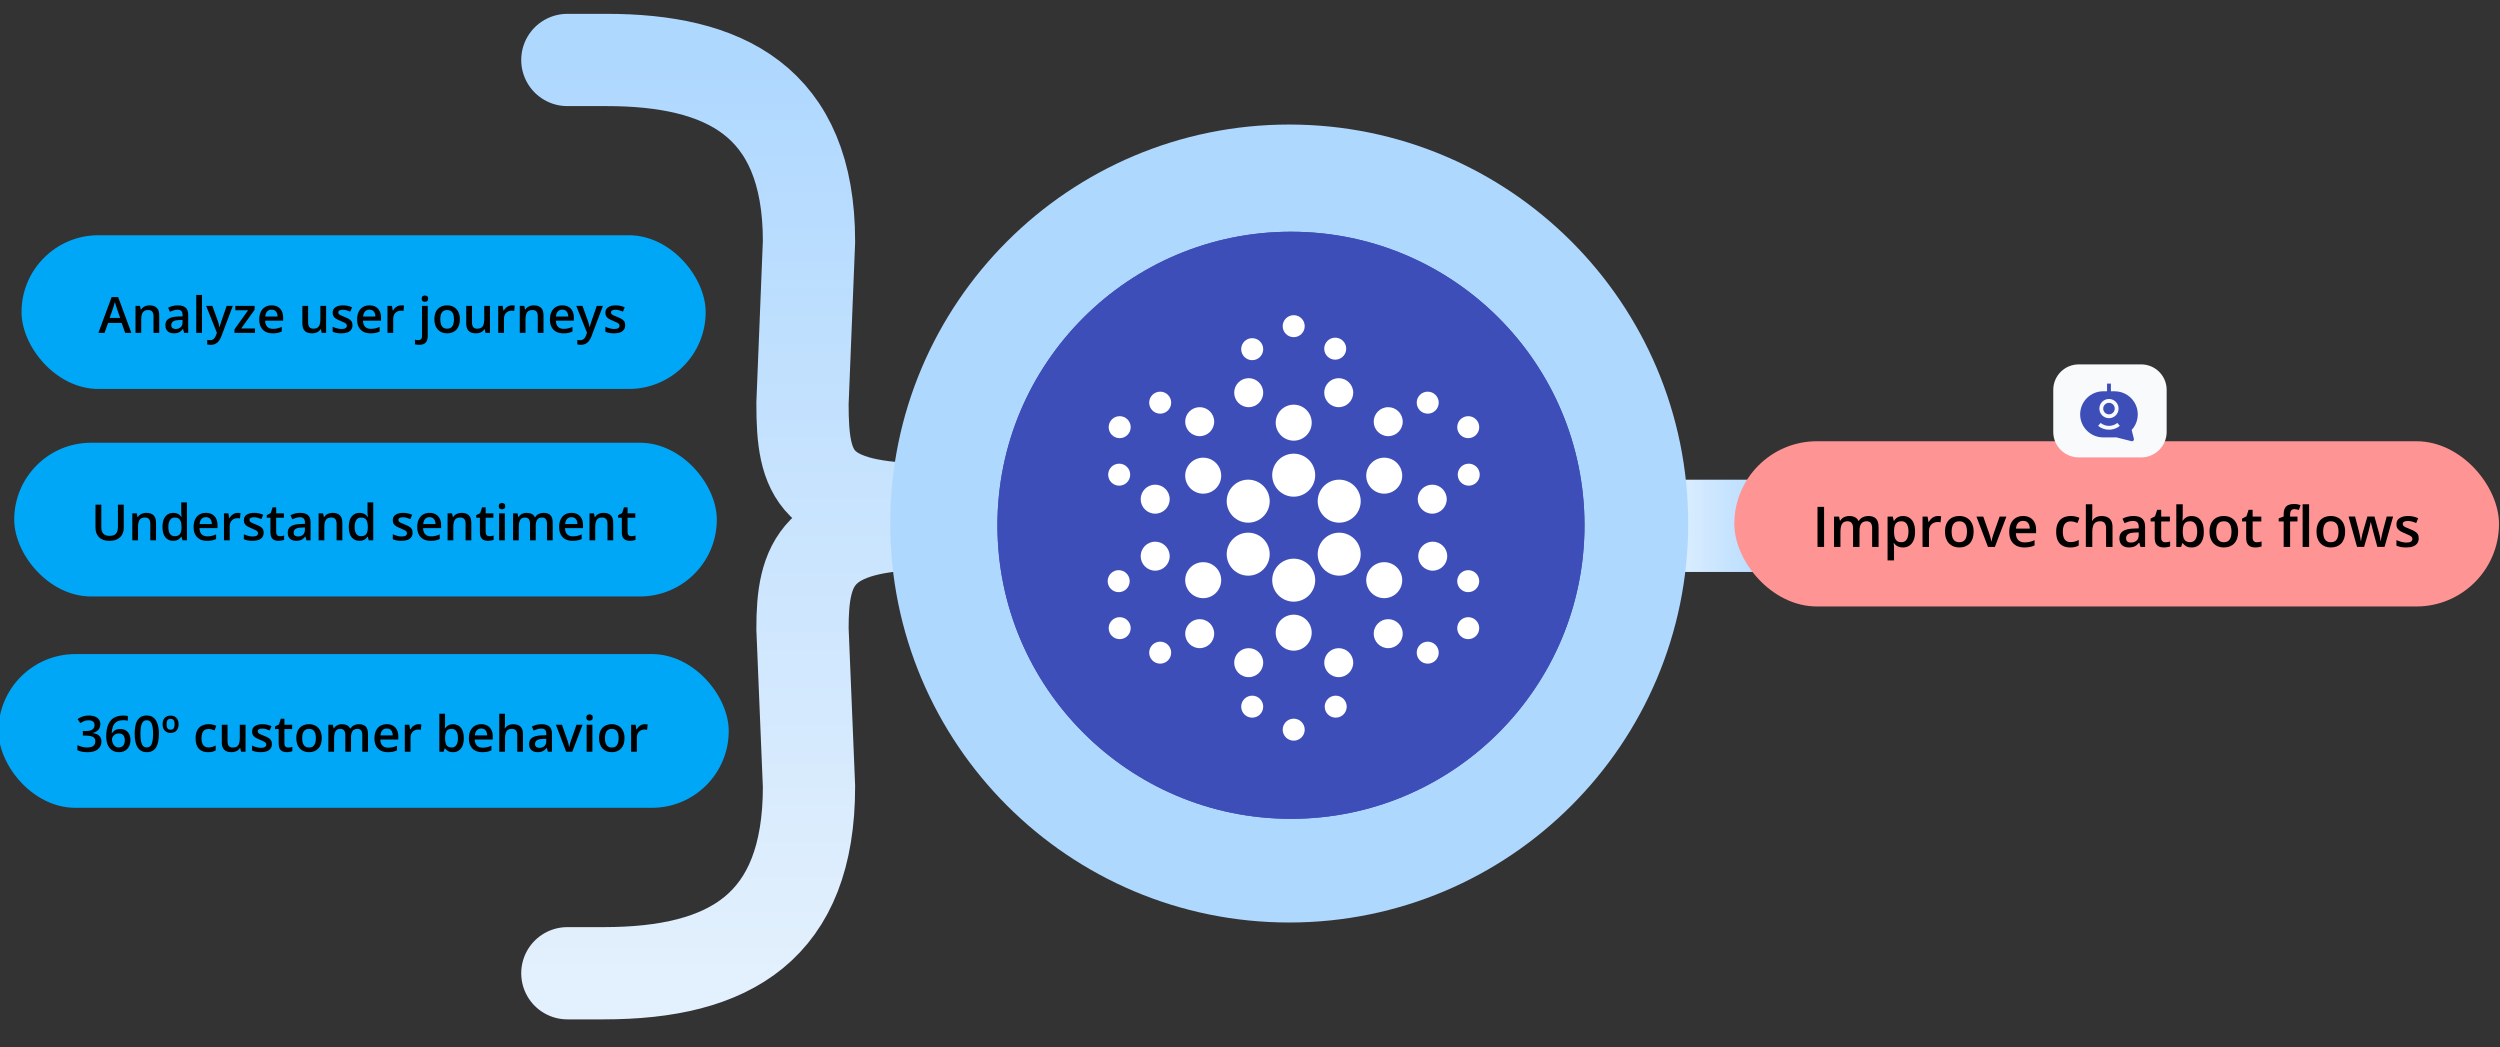 <svg width="542" height="227" viewBox="0 0 542 227" fill="none" xmlns="http://www.w3.org/2000/svg">
<rect x="0" y="0" width="542" height="227" fill="#333333" stroke="none"/>
<g clip-path="url(#clip0_141_175)">
<rect x="355" y="124" width="20" height="31" transform="rotate(-90 355 124)" fill="url(#paint0_linear_141_175)"/>
<path d="M123 13H131.477C156.789 13 175.392 21.684 175.392 52.334L173.979 87.48C173.979 103.111 176.451 110.468 202 110.468V113.533C176.922 113.533 173.979 122.115 173.979 136.316L175.392 170.542C175.392 200.988 158.203 211 130.888 211H123" stroke="url(#paint1_linear_141_175)" stroke-width="20" stroke-linecap="round"/>
<path d="M279.5 200C327.273 200 366 161.273 366 113.5C366 65.727 327.273 27 279.5 27C231.727 27 193 65.727 193 113.5C193 161.273 231.727 200 279.5 200Z" fill="#AFD8FF"/>
<path d="M279.88 177.522C315.029 177.522 343.522 149.028 343.522 113.88C343.522 78.732 315.029 50.238 279.88 50.238C244.732 50.238 216.239 78.732 216.239 113.88C216.239 149.028 244.732 177.522 279.88 177.522Z" fill="#3E4EB8"/>
<path d="M280.475 107.679C283.05 107.679 285.136 105.592 285.136 103.018C285.136 100.444 283.05 98.356 280.475 98.356C277.901 98.356 275.814 100.444 275.814 103.018C275.814 105.592 277.901 107.679 280.475 107.679Z" fill="white"/>
<path d="M280.475 95.537C282.631 95.537 284.378 93.79 284.378 91.635C284.378 89.48 282.631 87.732 280.475 87.732C278.32 87.732 276.573 89.48 276.573 91.635C276.573 93.79 278.32 95.537 280.475 95.537Z" fill="white"/>
<path d="M260.852 107.027C263.007 107.027 264.755 105.28 264.755 103.125C264.755 100.97 263.007 99.223 260.852 99.223C258.696 99.223 256.949 100.97 256.949 103.125C256.949 105.28 258.696 107.027 260.852 107.027Z" fill="white"/>
<path d="M260.852 129.682C263.007 129.682 264.755 127.935 264.755 125.78C264.755 123.625 263.007 121.878 260.852 121.878C258.696 121.878 256.949 123.625 256.949 125.78C256.949 127.935 258.696 129.682 260.852 129.682Z" fill="white"/>
<path d="M280.475 141.065C282.631 141.065 284.378 139.317 284.378 137.162C284.378 135.007 282.631 133.26 280.475 133.26C278.32 133.26 276.573 135.007 276.573 137.162C276.573 139.317 278.32 141.065 280.475 141.065Z" fill="white"/>
<path d="M300.098 129.682C302.253 129.682 304.001 127.935 304.001 125.78C304.001 123.625 302.253 121.878 300.098 121.878C297.943 121.878 296.196 123.625 296.196 125.78C296.196 127.935 297.943 129.682 300.098 129.682Z" fill="white"/>
<path d="M300.098 107.027C302.253 107.027 304.001 105.28 304.001 103.125C304.001 100.97 302.253 99.223 300.098 99.223C297.943 99.223 296.196 100.97 296.196 103.125C296.196 105.28 297.943 107.027 300.098 107.027Z" fill="white"/>
<path d="M300.965 94.562C302.702 94.562 304.109 93.155 304.109 91.418C304.109 89.683 302.702 88.274 300.965 88.274C299.229 88.274 297.821 89.683 297.821 91.418C297.821 93.155 299.229 94.562 300.965 94.562Z" fill="white"/>
<path d="M300.965 140.521C302.702 140.521 304.109 139.114 304.109 137.378C304.109 135.642 302.702 134.234 300.965 134.234C299.229 134.234 297.821 135.642 297.821 137.378C297.821 139.114 299.229 140.521 300.965 140.521Z" fill="white"/>
<path d="M260.093 94.562C261.83 94.562 263.237 93.155 263.237 91.418C263.237 89.683 261.83 88.274 260.093 88.274C258.357 88.274 256.949 89.683 256.949 91.418C256.949 93.155 258.357 94.562 260.093 94.562Z" fill="white"/>
<path d="M260.093 140.521C261.83 140.521 263.237 139.114 263.237 137.378C263.237 135.642 261.83 134.234 260.093 134.234C258.357 134.234 256.949 135.642 256.949 137.378C256.949 139.114 258.357 140.521 260.093 140.521Z" fill="white"/>
<path d="M310.507 111.362C312.243 111.362 313.651 109.954 313.651 108.218C313.651 106.482 312.243 105.075 310.507 105.075C308.77 105.075 307.363 106.482 307.363 108.218C307.363 109.954 308.77 111.362 310.507 111.362Z" fill="white"/>
<path d="M250.444 111.362C252.181 111.362 253.588 109.954 253.588 108.218C253.588 106.482 252.181 105.075 250.444 105.075C248.708 105.075 247.3 106.482 247.3 108.218C247.3 109.954 248.708 111.362 250.444 111.362Z" fill="white"/>
<path d="M250.444 123.72C252.181 123.72 253.588 122.313 253.588 120.577C253.588 118.841 252.181 117.434 250.444 117.434C248.708 117.434 247.3 118.841 247.3 120.577C247.3 122.313 248.708 123.72 250.444 123.72Z" fill="white"/>
<path d="M310.615 123.72C312.351 123.72 313.759 122.313 313.759 120.577C313.759 118.841 312.351 117.434 310.615 117.434C308.878 117.434 307.471 118.841 307.471 120.577C307.471 122.313 308.878 123.72 310.615 123.72Z" fill="white"/>
<path d="M290.234 88.276C291.97 88.276 293.378 86.868 293.378 85.132C293.378 83.395 291.97 81.988 290.234 81.988C288.497 81.988 287.09 83.395 287.09 85.132C287.09 86.868 288.497 88.276 290.234 88.276Z" fill="white"/>
<path d="M290.234 146.809C291.97 146.809 293.378 145.402 293.378 143.666C293.378 141.93 291.97 140.522 290.234 140.522C288.497 140.522 287.09 141.93 287.09 143.666C287.09 145.402 288.497 146.809 290.234 146.809Z" fill="white"/>
<path d="M270.717 88.276C272.454 88.276 273.861 86.868 273.861 85.132C273.861 83.395 272.454 81.988 270.717 81.988C268.981 81.988 267.573 83.395 267.573 85.132C267.573 86.868 268.981 88.276 270.717 88.276Z" fill="white"/>
<path d="M270.717 146.809C272.454 146.809 273.861 145.402 273.861 143.666C273.861 141.93 272.454 140.522 270.717 140.522C268.981 140.522 267.573 141.93 267.573 143.666C267.573 145.402 268.981 146.809 270.717 146.809Z" fill="white"/>
<path d="M280.475 160.576C281.793 160.576 282.861 159.508 282.861 158.191C282.861 156.874 281.793 155.807 280.475 155.807C279.157 155.807 278.089 156.874 278.089 158.191C278.089 159.508 279.157 160.576 280.475 160.576Z" fill="white"/>
<path d="M289.582 155.588C290.899 155.588 291.967 154.521 291.967 153.204C291.967 151.887 290.899 150.819 289.582 150.819C288.265 150.819 287.197 151.887 287.197 153.204C287.197 154.521 288.265 155.588 289.582 155.588Z" fill="white"/>
<path d="M271.477 155.588C272.794 155.588 273.863 154.521 273.863 153.204C273.863 151.887 272.794 150.819 271.477 150.819C270.159 150.819 269.091 151.887 269.091 153.204C269.091 154.521 270.159 155.588 271.477 155.588Z" fill="white"/>
<path d="M271.477 78.085C272.794 78.085 273.863 77.017 273.863 75.7C273.863 74.384 272.794 73.315 271.477 73.315C270.159 73.315 269.091 74.384 269.091 75.7C269.091 77.017 270.159 78.085 271.477 78.085Z" fill="white"/>
<path d="M289.473 77.976C290.791 77.976 291.859 76.908 291.859 75.591C291.859 74.274 290.791 73.207 289.473 73.207C288.156 73.207 287.088 74.274 287.088 75.591C287.088 76.908 288.156 77.976 289.473 77.976Z" fill="white"/>
<path d="M280.475 73.098C281.793 73.098 282.861 72.03 282.861 70.713C282.861 69.396 281.793 68.329 280.475 68.329C279.157 68.329 278.089 69.396 278.089 70.713C278.089 72.03 279.157 73.098 280.475 73.098Z" fill="white"/>
<path d="M309.531 143.881C310.849 143.881 311.917 142.814 311.917 141.496C311.917 140.18 310.849 139.112 309.531 139.112C308.213 139.112 307.145 140.18 307.145 141.496C307.145 142.814 308.213 143.881 309.531 143.881Z" fill="white"/>
<path d="M251.528 143.881C252.845 143.881 253.913 142.814 253.913 141.496C253.913 140.18 252.845 139.112 251.528 139.112C250.211 139.112 249.143 140.18 249.143 141.496C249.143 142.814 250.211 143.881 251.528 143.881Z" fill="white"/>
<path d="M251.528 89.683C252.845 89.683 253.913 88.616 253.913 87.299C253.913 85.981 252.845 84.914 251.528 84.914C250.211 84.914 249.143 85.981 249.143 87.299C249.143 88.616 250.211 89.683 251.528 89.683Z" fill="white"/>
<path d="M309.531 89.683C310.849 89.683 311.917 88.616 311.917 87.299C311.917 85.981 310.849 84.914 309.531 84.914C308.213 84.914 307.145 85.981 307.145 87.299C307.145 88.616 308.213 89.683 309.531 89.683Z" fill="white"/>
<path d="M318.311 138.57C319.629 138.57 320.697 137.503 320.697 136.186C320.697 134.869 319.629 133.801 318.311 133.801C316.994 133.801 315.926 134.869 315.926 136.186C315.926 137.503 316.994 138.57 318.311 138.57Z" fill="white"/>
<path d="M318.311 128.38C319.629 128.38 320.697 127.313 320.697 125.996C320.697 124.679 319.629 123.611 318.311 123.611C316.994 123.611 315.926 124.679 315.926 125.996C315.926 127.313 316.994 128.38 318.311 128.38Z" fill="white"/>
<path d="M318.42 105.294C319.738 105.294 320.806 104.226 320.806 102.909C320.806 101.593 319.738 100.524 318.42 100.524C317.102 100.524 316.034 101.593 316.034 102.909C316.034 104.226 317.102 105.294 318.42 105.294Z" fill="white"/>
<path d="M318.311 94.995C319.629 94.995 320.697 93.927 320.697 92.611C320.697 91.294 319.629 90.226 318.311 90.226C316.994 90.226 315.926 91.294 315.926 92.611C315.926 93.927 316.994 94.995 318.311 94.995Z" fill="white"/>
<path d="M242.747 138.57C244.065 138.57 245.133 137.503 245.133 136.186C245.133 134.869 244.065 133.801 242.747 133.801C241.43 133.801 240.362 134.869 240.362 136.186C240.362 137.503 241.43 138.57 242.747 138.57Z" fill="white"/>
<path d="M242.53 128.38C243.847 128.38 244.916 127.313 244.916 125.996C244.916 124.679 243.847 123.611 242.53 123.611C241.213 123.611 240.145 124.679 240.145 125.996C240.145 127.313 241.213 128.38 242.53 128.38Z" fill="white"/>
<path d="M242.639 105.294C243.957 105.294 245.025 104.226 245.025 102.909C245.025 101.593 243.957 100.524 242.639 100.524C241.321 100.524 240.253 101.593 240.253 102.909C240.253 104.226 241.321 105.294 242.639 105.294Z" fill="white"/>
<path d="M242.748 94.995C244.065 94.995 245.134 93.927 245.134 92.611C245.134 91.294 244.065 90.226 242.748 90.226C241.43 90.226 240.362 91.294 240.362 92.611C240.362 93.927 241.43 94.995 242.748 94.995Z" fill="white"/>
<path d="M280.475 130.44C283.05 130.44 285.136 128.353 285.136 125.779C285.136 123.205 283.05 121.118 280.475 121.118C277.901 121.118 275.814 123.205 275.814 125.779C275.814 128.353 277.901 130.44 280.475 130.44Z" fill="white"/>
<path d="M290.341 124.806C292.914 124.806 295.001 122.718 295.001 120.144C295.001 117.57 292.914 115.483 290.341 115.483C287.766 115.483 285.679 117.57 285.679 120.144C285.679 122.718 287.766 124.806 290.341 124.806Z" fill="white"/>
<path d="M290.341 113.314C292.914 113.314 295.001 111.228 295.001 108.654C295.001 106.079 292.914 103.992 290.341 103.992C287.766 103.992 285.679 106.079 285.679 108.654C285.679 111.228 287.766 113.314 290.341 113.314Z" fill="white"/>
<path d="M270.61 124.806C273.184 124.806 275.271 122.718 275.271 120.144C275.271 117.57 273.184 115.483 270.61 115.483C268.036 115.483 265.949 117.57 265.949 120.144C265.949 122.718 268.036 124.806 270.61 124.806Z" fill="white"/>
<path d="M270.61 113.314C273.184 113.314 275.271 111.228 275.271 108.654C275.271 106.079 273.184 103.992 270.61 103.992C268.036 103.992 265.949 106.079 265.949 108.654C265.949 111.228 268.036 113.314 270.61 113.314Z" fill="white"/>
<path d="M279.88 177.522C315.029 177.522 343.522 149.028 343.522 113.88C343.522 78.732 315.029 50.238 279.88 50.238C244.732 50.238 216.239 78.732 216.239 113.88C216.239 149.028 244.732 177.522 279.88 177.522Z" fill="#3E4EB8"/>
<path d="M280.475 107.679C283.05 107.679 285.136 105.592 285.136 103.018C285.136 100.444 283.05 98.356 280.475 98.356C277.901 98.356 275.814 100.444 275.814 103.018C275.814 105.592 277.901 107.679 280.475 107.679Z" fill="white"/>
<path d="M280.475 95.537C282.631 95.537 284.378 93.79 284.378 91.635C284.378 89.48 282.631 87.732 280.475 87.732C278.32 87.732 276.573 89.48 276.573 91.635C276.573 93.79 278.32 95.537 280.475 95.537Z" fill="white"/>
<path d="M260.852 107.027C263.007 107.027 264.755 105.28 264.755 103.125C264.755 100.97 263.007 99.223 260.852 99.223C258.696 99.223 256.949 100.97 256.949 103.125C256.949 105.28 258.696 107.027 260.852 107.027Z" fill="white"/>
<path d="M260.852 129.682C263.007 129.682 264.755 127.935 264.755 125.78C264.755 123.625 263.007 121.878 260.852 121.878C258.696 121.878 256.949 123.625 256.949 125.78C256.949 127.935 258.696 129.682 260.852 129.682Z" fill="white"/>
<path d="M280.475 141.065C282.631 141.065 284.378 139.317 284.378 137.162C284.378 135.007 282.631 133.26 280.475 133.26C278.32 133.26 276.573 135.007 276.573 137.162C276.573 139.317 278.32 141.065 280.475 141.065Z" fill="white"/>
<path d="M300.098 129.682C302.253 129.682 304.001 127.935 304.001 125.78C304.001 123.625 302.253 121.878 300.098 121.878C297.943 121.878 296.196 123.625 296.196 125.78C296.196 127.935 297.943 129.682 300.098 129.682Z" fill="white"/>
<path d="M300.098 107.027C302.253 107.027 304.001 105.28 304.001 103.125C304.001 100.97 302.253 99.223 300.098 99.223C297.943 99.223 296.196 100.97 296.196 103.125C296.196 105.28 297.943 107.027 300.098 107.027Z" fill="white"/>
<path d="M300.965 94.562C302.702 94.562 304.109 93.155 304.109 91.418C304.109 89.683 302.702 88.274 300.965 88.274C299.229 88.274 297.821 89.683 297.821 91.418C297.821 93.155 299.229 94.562 300.965 94.562Z" fill="white"/>
<path d="M300.965 140.521C302.702 140.521 304.109 139.114 304.109 137.378C304.109 135.642 302.702 134.234 300.965 134.234C299.229 134.234 297.821 135.642 297.821 137.378C297.821 139.114 299.229 140.521 300.965 140.521Z" fill="white"/>
<path d="M260.093 94.562C261.83 94.562 263.237 93.155 263.237 91.418C263.237 89.683 261.83 88.274 260.093 88.274C258.357 88.274 256.949 89.683 256.949 91.418C256.949 93.155 258.357 94.562 260.093 94.562Z" fill="white"/>
<path d="M260.093 140.521C261.83 140.521 263.237 139.114 263.237 137.378C263.237 135.642 261.83 134.234 260.093 134.234C258.357 134.234 256.949 135.642 256.949 137.378C256.949 139.114 258.357 140.521 260.093 140.521Z" fill="white"/>
<path d="M310.507 111.362C312.243 111.362 313.651 109.954 313.651 108.218C313.651 106.482 312.243 105.075 310.507 105.075C308.77 105.075 307.363 106.482 307.363 108.218C307.363 109.954 308.77 111.362 310.507 111.362Z" fill="white"/>
<path d="M250.444 111.362C252.181 111.362 253.588 109.954 253.588 108.218C253.588 106.482 252.181 105.075 250.444 105.075C248.708 105.075 247.3 106.482 247.3 108.218C247.3 109.954 248.708 111.362 250.444 111.362Z" fill="white"/>
<path d="M250.444 123.72C252.181 123.72 253.588 122.313 253.588 120.577C253.588 118.841 252.181 117.434 250.444 117.434C248.708 117.434 247.3 118.841 247.3 120.577C247.3 122.313 248.708 123.72 250.444 123.72Z" fill="white"/>
<path d="M310.615 123.72C312.351 123.72 313.759 122.313 313.759 120.577C313.759 118.841 312.351 117.434 310.615 117.434C308.878 117.434 307.471 118.841 307.471 120.577C307.471 122.313 308.878 123.72 310.615 123.72Z" fill="white"/>
<path d="M290.234 88.276C291.97 88.276 293.378 86.868 293.378 85.132C293.378 83.395 291.97 81.988 290.234 81.988C288.497 81.988 287.09 83.395 287.09 85.132C287.09 86.868 288.497 88.276 290.234 88.276Z" fill="white"/>
<path d="M290.234 146.809C291.97 146.809 293.378 145.402 293.378 143.666C293.378 141.93 291.97 140.522 290.234 140.522C288.497 140.522 287.09 141.93 287.09 143.666C287.09 145.402 288.497 146.809 290.234 146.809Z" fill="white"/>
<path d="M270.717 88.276C272.454 88.276 273.861 86.868 273.861 85.132C273.861 83.395 272.454 81.988 270.717 81.988C268.981 81.988 267.573 83.395 267.573 85.132C267.573 86.868 268.981 88.276 270.717 88.276Z" fill="white"/>
<path d="M270.717 146.809C272.454 146.809 273.861 145.402 273.861 143.666C273.861 141.93 272.454 140.522 270.717 140.522C268.981 140.522 267.573 141.93 267.573 143.666C267.573 145.402 268.981 146.809 270.717 146.809Z" fill="white"/>
<path d="M280.475 160.576C281.793 160.576 282.861 159.508 282.861 158.191C282.861 156.874 281.793 155.807 280.475 155.807C279.157 155.807 278.089 156.874 278.089 158.191C278.089 159.508 279.157 160.576 280.475 160.576Z" fill="white"/>
<path d="M289.582 155.588C290.899 155.588 291.967 154.521 291.967 153.204C291.967 151.887 290.899 150.819 289.582 150.819C288.265 150.819 287.197 151.887 287.197 153.204C287.197 154.521 288.265 155.588 289.582 155.588Z" fill="white"/>
<path d="M271.477 155.588C272.794 155.588 273.863 154.521 273.863 153.204C273.863 151.887 272.794 150.819 271.477 150.819C270.159 150.819 269.091 151.887 269.091 153.204C269.091 154.521 270.159 155.588 271.477 155.588Z" fill="white"/>
<path d="M271.477 78.085C272.794 78.085 273.863 77.017 273.863 75.7C273.863 74.384 272.794 73.315 271.477 73.315C270.159 73.315 269.091 74.384 269.091 75.7C269.091 77.017 270.159 78.085 271.477 78.085Z" fill="white"/>
<path d="M289.473 77.976C290.791 77.976 291.859 76.908 291.859 75.591C291.859 74.274 290.791 73.207 289.473 73.207C288.156 73.207 287.088 74.274 287.088 75.591C287.088 76.908 288.156 77.976 289.473 77.976Z" fill="white"/>
<path d="M280.475 73.098C281.793 73.098 282.861 72.03 282.861 70.713C282.861 69.396 281.793 68.329 280.475 68.329C279.157 68.329 278.089 69.396 278.089 70.713C278.089 72.03 279.157 73.098 280.475 73.098Z" fill="white"/>
<path d="M309.531 143.881C310.849 143.881 311.917 142.814 311.917 141.496C311.917 140.18 310.849 139.112 309.531 139.112C308.213 139.112 307.145 140.18 307.145 141.496C307.145 142.814 308.213 143.881 309.531 143.881Z" fill="white"/>
<path d="M251.528 143.881C252.845 143.881 253.913 142.814 253.913 141.496C253.913 140.18 252.845 139.112 251.528 139.112C250.211 139.112 249.143 140.18 249.143 141.496C249.143 142.814 250.211 143.881 251.528 143.881Z" fill="white"/>
<path d="M251.528 89.683C252.845 89.683 253.913 88.616 253.913 87.299C253.913 85.981 252.845 84.914 251.528 84.914C250.211 84.914 249.143 85.981 249.143 87.299C249.143 88.616 250.211 89.683 251.528 89.683Z" fill="white"/>
<path d="M309.531 89.683C310.849 89.683 311.917 88.616 311.917 87.299C311.917 85.981 310.849 84.914 309.531 84.914C308.213 84.914 307.145 85.981 307.145 87.299C307.145 88.616 308.213 89.683 309.531 89.683Z" fill="white"/>
<path d="M318.311 138.57C319.629 138.57 320.697 137.503 320.697 136.186C320.697 134.869 319.629 133.801 318.311 133.801C316.994 133.801 315.926 134.869 315.926 136.186C315.926 137.503 316.994 138.57 318.311 138.57Z" fill="white"/>
<path d="M318.311 128.38C319.629 128.38 320.697 127.313 320.697 125.996C320.697 124.679 319.629 123.611 318.311 123.611C316.994 123.611 315.926 124.679 315.926 125.996C315.926 127.313 316.994 128.38 318.311 128.38Z" fill="white"/>
<path d="M318.42 105.294C319.738 105.294 320.806 104.226 320.806 102.909C320.806 101.593 319.738 100.524 318.42 100.524C317.102 100.524 316.034 101.593 316.034 102.909C316.034 104.226 317.102 105.294 318.42 105.294Z" fill="white"/>
<path d="M318.311 94.995C319.629 94.995 320.697 93.927 320.697 92.611C320.697 91.294 319.629 90.226 318.311 90.226C316.994 90.226 315.926 91.294 315.926 92.611C315.926 93.927 316.994 94.995 318.311 94.995Z" fill="white"/>
<path d="M242.747 138.57C244.065 138.57 245.133 137.503 245.133 136.186C245.133 134.869 244.065 133.801 242.747 133.801C241.43 133.801 240.362 134.869 240.362 136.186C240.362 137.503 241.43 138.57 242.747 138.57Z" fill="white"/>
<path d="M242.53 128.38C243.847 128.38 244.916 127.313 244.916 125.996C244.916 124.679 243.847 123.611 242.53 123.611C241.213 123.611 240.145 124.679 240.145 125.996C240.145 127.313 241.213 128.38 242.53 128.38Z" fill="white"/>
<path d="M242.639 105.294C243.957 105.294 245.025 104.226 245.025 102.909C245.025 101.593 243.957 100.524 242.639 100.524C241.321 100.524 240.253 101.593 240.253 102.909C240.253 104.226 241.321 105.294 242.639 105.294Z" fill="white"/>
<path d="M242.748 94.995C244.065 94.995 245.134 93.927 245.134 92.611C245.134 91.294 244.065 90.226 242.748 90.226C241.43 90.226 240.362 91.294 240.362 92.611C240.362 93.927 241.43 94.995 242.748 94.995Z" fill="white"/>
<path d="M280.475 130.44C283.05 130.44 285.136 128.353 285.136 125.779C285.136 123.205 283.05 121.118 280.475 121.118C277.901 121.118 275.814 123.205 275.814 125.779C275.814 128.353 277.901 130.44 280.475 130.44Z" fill="white"/>
<path d="M290.341 124.806C292.914 124.806 295.001 122.718 295.001 120.144C295.001 117.57 292.914 115.483 290.341 115.483C287.766 115.483 285.679 117.57 285.679 120.144C285.679 122.718 287.766 124.806 290.341 124.806Z" fill="white"/>
<path d="M290.341 113.314C292.914 113.314 295.001 111.228 295.001 108.654C295.001 106.079 292.914 103.992 290.341 103.992C287.766 103.992 285.679 106.079 285.679 108.654C285.679 111.228 287.766 113.314 290.341 113.314Z" fill="white"/>
<path d="M270.61 124.806C273.184 124.806 275.271 122.718 275.271 120.144C275.271 117.57 273.184 115.483 270.61 115.483C268.036 115.483 265.949 117.57 265.949 120.144C265.949 122.718 268.036 124.806 270.61 124.806Z" fill="white"/>
<path d="M270.61 113.314C273.184 113.314 275.271 111.228 275.271 108.654C275.271 106.079 273.184 103.992 270.61 103.992C268.036 103.992 265.949 106.079 265.949 108.654C265.949 111.228 268.036 113.314 270.61 113.314Z" fill="white"/>
<rect x="4.667" y="51" width="148.323" height="33.328" rx="16.664" fill="#00A7F7"/>
<path d="M27.135 72.164L26.379 70.017H23.423L22.666 72.164H21.329L24.205 64.401H25.612L28.483 72.164H27.135ZM26.051 68.928L25.316 66.812C25.288 66.721 25.247 66.592 25.194 66.427C25.141 66.257 25.088 66.086 25.036 65.913C24.983 65.737 24.939 65.589 24.903 65.469C24.868 65.614 24.824 65.776 24.771 65.956C24.722 66.132 24.672 66.298 24.623 66.453C24.577 66.608 24.542 66.728 24.517 66.812L23.777 68.928H26.051ZM32.428 66.199C33.088 66.199 33.6 66.37 33.967 66.712C34.337 67.05 34.522 67.595 34.522 68.346V72.164H33.28V68.579C33.28 68.124 33.186 67.784 32.999 67.558C32.813 67.329 32.523 67.214 32.132 67.214C31.565 67.214 31.17 67.389 30.948 67.738C30.729 68.087 30.62 68.593 30.62 69.256V72.164H29.377V66.31H30.345L30.519 67.103H30.588C30.715 66.899 30.872 66.731 31.059 66.601C31.249 66.467 31.461 66.367 31.693 66.3C31.93 66.233 32.175 66.199 32.428 66.199ZM38.557 66.199C39.298 66.199 39.856 66.363 40.234 66.691C40.614 67.019 40.805 67.53 40.805 68.224V72.164H39.922L39.684 71.334H39.641C39.476 71.545 39.305 71.72 39.128 71.857C38.952 71.995 38.748 72.097 38.515 72.164C38.286 72.235 38.005 72.27 37.674 72.27C37.325 72.27 37.013 72.206 36.738 72.079C36.463 71.949 36.246 71.752 36.088 71.487C35.929 71.223 35.85 70.888 35.85 70.482C35.85 69.88 36.074 69.427 36.521 69.123C36.973 68.82 37.653 68.653 38.562 68.621L39.578 68.584V68.277C39.578 67.872 39.483 67.583 39.292 67.41C39.105 67.237 38.841 67.151 38.499 67.151C38.206 67.151 37.923 67.193 37.648 67.278C37.373 67.362 37.105 67.466 36.844 67.59L36.442 66.712C36.728 66.56 37.052 66.437 37.415 66.342C37.782 66.247 38.162 66.199 38.557 66.199ZM39.572 69.367L38.816 69.393C38.196 69.414 37.761 69.52 37.51 69.71C37.26 69.901 37.135 70.162 37.135 70.493C37.135 70.782 37.221 70.994 37.394 71.128C37.567 71.258 37.794 71.323 38.076 71.323C38.506 71.323 38.862 71.202 39.144 70.958C39.43 70.712 39.572 70.35 39.572 69.874V69.367ZM43.792 72.164H42.544V63.936H43.792V72.164ZM44.686 66.31H46.04L47.24 69.652C47.293 69.804 47.341 69.954 47.383 70.102C47.429 70.246 47.468 70.389 47.499 70.53C47.535 70.671 47.563 70.812 47.584 70.953H47.616C47.651 70.77 47.7 70.565 47.764 70.34C47.831 70.111 47.905 69.881 47.986 69.652L49.139 66.31H50.477L47.965 72.968C47.82 73.349 47.642 73.673 47.431 73.941C47.223 74.212 46.976 74.417 46.69 74.554C46.405 74.695 46.079 74.766 45.712 74.766C45.536 74.766 45.382 74.755 45.252 74.734C45.121 74.716 45.011 74.697 44.919 74.676V73.682C44.993 73.699 45.086 73.715 45.199 73.729C45.312 73.743 45.428 73.751 45.548 73.751C45.77 73.751 45.962 73.706 46.124 73.618C46.287 73.53 46.424 73.405 46.537 73.243C46.65 73.084 46.743 72.903 46.817 72.698L47.023 72.148L44.686 66.31ZM55.283 72.164H50.836V71.397L53.792 67.267H51.016V66.31H55.199V67.156L52.301 71.207H55.283V72.164ZM58.879 66.199C59.401 66.199 59.849 66.307 60.223 66.522C60.596 66.737 60.884 67.042 61.084 67.436C61.285 67.831 61.386 68.304 61.386 68.854V69.52H57.478C57.492 70.088 57.644 70.525 57.933 70.832C58.225 71.138 58.634 71.291 59.16 71.291C59.533 71.291 59.868 71.256 60.164 71.186C60.464 71.112 60.773 71.004 61.09 70.863V71.873C60.797 72.011 60.499 72.111 60.196 72.175C59.893 72.238 59.53 72.27 59.107 72.27C58.532 72.27 58.026 72.159 57.589 71.937C57.156 71.711 56.815 71.376 56.569 70.932C56.325 70.488 56.204 69.936 56.204 69.277C56.204 68.621 56.315 68.064 56.537 67.606C56.759 67.147 57.071 66.798 57.473 66.559C57.875 66.319 58.343 66.199 58.879 66.199ZM58.879 67.135C58.488 67.135 58.171 67.262 57.928 67.516C57.688 67.77 57.547 68.142 57.505 68.632H60.17C60.166 68.339 60.117 68.08 60.022 67.854C59.93 67.629 59.789 67.452 59.599 67.326C59.412 67.198 59.172 67.135 58.879 67.135ZM70.704 66.31V72.164H69.725L69.556 71.376H69.487C69.364 71.577 69.207 71.745 69.017 71.879C68.826 72.009 68.615 72.106 68.382 72.169C68.149 72.236 67.904 72.27 67.647 72.27C67.206 72.27 66.829 72.196 66.515 72.048C66.205 71.896 65.967 71.663 65.802 71.35C65.636 71.036 65.553 70.63 65.553 70.133V66.31H66.801V69.901C66.801 70.356 66.893 70.696 67.076 70.921C67.263 71.147 67.552 71.26 67.943 71.26C68.32 71.26 68.62 71.182 68.842 71.027C69.064 70.872 69.221 70.643 69.313 70.34C69.408 70.037 69.456 69.665 69.456 69.224V66.31H70.704ZM76.42 70.493C76.42 70.877 76.327 71.202 76.14 71.466C75.953 71.73 75.68 71.931 75.32 72.069C74.964 72.203 74.527 72.27 74.009 72.27C73.6 72.27 73.247 72.24 72.951 72.18C72.658 72.124 72.382 72.035 72.121 71.915V70.842C72.399 70.972 72.711 71.085 73.057 71.18C73.406 71.276 73.735 71.323 74.046 71.323C74.455 71.323 74.749 71.26 74.929 71.133C75.109 71.002 75.198 70.83 75.198 70.615C75.198 70.488 75.161 70.375 75.087 70.276C75.017 70.174 74.883 70.07 74.686 69.964C74.492 69.855 74.206 69.725 73.829 69.573C73.459 69.425 73.147 69.277 72.893 69.129C72.639 68.981 72.447 68.803 72.316 68.595C72.186 68.383 72.121 68.113 72.121 67.785C72.121 67.267 72.325 66.874 72.734 66.606C73.147 66.335 73.691 66.199 74.368 66.199C74.728 66.199 75.066 66.236 75.383 66.31C75.704 66.381 76.018 66.485 76.325 66.622L75.933 67.558C75.669 67.442 75.403 67.347 75.135 67.273C74.871 67.195 74.601 67.156 74.326 67.156C74.005 67.156 73.76 67.206 73.591 67.304C73.425 67.403 73.342 67.544 73.342 67.727C73.342 67.865 73.383 67.981 73.464 68.076C73.545 68.171 73.684 68.267 73.882 68.362C74.083 68.457 74.361 68.575 74.717 68.716C75.066 68.85 75.368 68.991 75.621 69.139C75.879 69.284 76.076 69.462 76.214 69.673C76.351 69.885 76.42 70.158 76.42 70.493ZM80.095 66.199C80.617 66.199 81.065 66.307 81.438 66.522C81.812 66.737 82.099 67.042 82.3 67.436C82.501 67.831 82.602 68.304 82.602 68.854V69.52H78.694C78.708 70.088 78.86 70.525 79.149 70.832C79.441 71.138 79.85 71.291 80.376 71.291C80.749 71.291 81.084 71.256 81.38 71.186C81.68 71.112 81.988 71.004 82.306 70.863V71.873C82.013 72.011 81.715 72.111 81.412 72.175C81.109 72.238 80.746 72.27 80.323 72.27C79.748 72.27 79.242 72.159 78.805 71.937C78.371 71.711 78.031 71.376 77.784 70.932C77.541 70.488 77.419 69.936 77.419 69.277C77.419 68.621 77.531 68.064 77.753 67.606C77.975 67.147 78.287 66.798 78.689 66.559C79.091 66.319 79.559 66.199 80.095 66.199ZM80.095 67.135C79.704 67.135 79.387 67.262 79.143 67.516C78.904 67.77 78.763 68.142 78.72 68.632H81.385C81.382 68.339 81.333 68.08 81.237 67.854C81.146 67.629 81.005 67.452 80.814 67.326C80.628 67.198 80.388 67.135 80.095 67.135ZM86.97 66.199C87.069 66.199 87.176 66.204 87.292 66.215C87.409 66.225 87.509 66.24 87.594 66.257L87.477 67.421C87.403 67.4 87.312 67.384 87.202 67.373C87.097 67.362 87.001 67.357 86.917 67.357C86.695 67.357 86.483 67.394 86.282 67.468C86.081 67.539 85.903 67.648 85.748 67.796C85.593 67.941 85.472 68.122 85.383 68.341C85.295 68.559 85.251 68.813 85.251 69.102V72.164H84.003V66.31H84.976L85.145 67.341H85.204C85.32 67.133 85.464 66.943 85.637 66.77C85.81 66.597 86.007 66.46 86.229 66.358C86.455 66.252 86.702 66.199 86.97 66.199ZM90.904 74.766C90.721 74.766 90.546 74.752 90.381 74.724C90.215 74.699 90.076 74.669 89.963 74.634V73.639C90.083 73.675 90.199 73.701 90.312 73.719C90.425 73.736 90.553 73.745 90.698 73.745C90.927 73.745 91.116 73.682 91.264 73.555C91.415 73.428 91.491 73.186 91.491 72.83V66.31H92.734V72.941C92.734 73.297 92.67 73.613 92.543 73.888C92.42 74.163 92.223 74.378 91.951 74.533C91.683 74.688 91.334 74.766 90.904 74.766ZM91.417 64.75C91.417 64.5 91.484 64.324 91.618 64.221C91.755 64.119 91.923 64.068 92.12 64.068C92.311 64.068 92.475 64.119 92.612 64.221C92.753 64.324 92.824 64.5 92.824 64.75C92.824 64.997 92.753 65.173 92.612 65.279C92.475 65.381 92.311 65.432 92.12 65.432C91.923 65.432 91.755 65.381 91.618 65.279C91.484 65.173 91.417 64.997 91.417 64.75ZM99.698 69.224C99.698 69.71 99.635 70.142 99.508 70.519C99.381 70.897 99.196 71.216 98.953 71.477C98.709 71.734 98.417 71.931 98.075 72.069C97.733 72.203 97.347 72.27 96.917 72.27C96.515 72.27 96.146 72.203 95.811 72.069C95.477 71.931 95.186 71.734 94.939 71.477C94.696 71.216 94.507 70.897 94.373 70.519C94.239 70.142 94.172 69.71 94.172 69.224C94.172 68.579 94.283 68.032 94.505 67.585C94.731 67.133 95.052 66.79 95.468 66.553C95.884 66.317 96.379 66.199 96.954 66.199C97.493 66.199 97.969 66.317 98.382 66.553C98.794 66.79 99.117 67.133 99.349 67.585C99.582 68.036 99.698 68.582 99.698 69.224ZM95.452 69.224C95.452 69.65 95.503 70.015 95.605 70.319C95.711 70.622 95.873 70.854 96.092 71.016C96.31 71.175 96.592 71.254 96.938 71.254C97.283 71.254 97.565 71.175 97.784 71.016C98.002 70.854 98.163 70.622 98.265 70.319C98.367 70.015 98.418 69.65 98.418 69.224C98.418 68.797 98.367 68.436 98.265 68.14C98.163 67.84 98.002 67.613 97.784 67.458C97.565 67.299 97.282 67.22 96.933 67.22C96.418 67.22 96.042 67.392 95.806 67.738C95.57 68.083 95.452 68.579 95.452 69.224ZM106.229 66.31V72.164H105.251L105.081 71.376H105.013C104.889 71.577 104.732 71.745 104.542 71.879C104.352 72.009 104.14 72.106 103.908 72.169C103.675 72.236 103.43 72.27 103.172 72.27C102.732 72.27 102.355 72.196 102.041 72.048C101.731 71.896 101.493 71.663 101.327 71.35C101.161 71.036 101.078 70.63 101.078 70.133V66.31H102.326V69.901C102.326 70.356 102.418 70.696 102.601 70.921C102.788 71.147 103.077 71.26 103.469 71.26C103.846 71.26 104.146 71.182 104.368 71.027C104.59 70.872 104.747 70.643 104.838 70.34C104.933 70.037 104.981 69.665 104.981 69.224V66.31H106.229ZM110.978 66.199C111.076 66.199 111.184 66.204 111.3 66.215C111.417 66.225 111.517 66.24 111.602 66.257L111.485 67.421C111.411 67.4 111.32 67.384 111.21 67.373C111.105 67.362 111.009 67.357 110.925 67.357C110.703 67.357 110.491 67.394 110.29 67.468C110.089 67.539 109.911 67.648 109.756 67.796C109.601 67.941 109.479 68.122 109.391 68.341C109.303 68.559 109.259 68.813 109.259 69.102V72.164H108.011V66.31H108.984L109.153 67.341H109.212C109.328 67.133 109.472 66.943 109.645 66.77C109.818 66.597 110.015 66.46 110.237 66.358C110.463 66.252 110.71 66.199 110.978 66.199ZM115.737 66.199C116.396 66.199 116.909 66.37 117.276 66.712C117.646 67.05 117.831 67.595 117.831 68.346V72.164H116.588V68.579C116.588 68.124 116.495 67.784 116.308 67.558C116.121 67.329 115.832 67.214 115.441 67.214C114.873 67.214 114.478 67.389 114.256 67.738C114.038 68.087 113.928 68.593 113.928 69.256V72.164H112.686V66.31H113.654L113.828 67.103H113.897C114.024 66.899 114.181 66.731 114.367 66.601C114.558 66.467 114.769 66.367 115.002 66.3C115.238 66.233 115.483 66.199 115.737 66.199ZM121.903 66.199C122.425 66.199 122.872 66.307 123.246 66.522C123.62 66.737 123.907 67.042 124.108 67.436C124.309 67.831 124.409 68.304 124.409 68.854V69.52H120.502C120.516 70.088 120.667 70.525 120.956 70.832C121.249 71.138 121.658 71.291 122.183 71.291C122.557 71.291 122.892 71.256 123.188 71.186C123.488 71.112 123.796 71.004 124.113 70.863V71.873C123.821 72.011 123.523 72.111 123.22 72.175C122.916 72.238 122.553 72.27 122.13 72.27C121.556 72.27 121.05 72.159 120.613 71.937C120.179 71.711 119.839 71.376 119.592 70.932C119.349 70.488 119.227 69.936 119.227 69.277C119.227 68.621 119.338 68.064 119.56 67.606C119.782 67.147 120.094 66.798 120.496 66.559C120.898 66.319 121.367 66.199 121.903 66.199ZM121.903 67.135C121.512 67.135 121.194 67.262 120.951 67.516C120.711 67.77 120.57 68.142 120.528 68.632H123.193C123.19 68.339 123.14 68.08 123.045 67.854C122.954 67.629 122.812 67.452 122.622 67.326C122.435 67.198 122.196 67.135 121.903 67.135ZM124.928 66.31H126.281L127.482 69.652C127.535 69.804 127.582 69.954 127.625 70.102C127.67 70.246 127.709 70.389 127.741 70.53C127.776 70.671 127.804 70.812 127.826 70.953H127.857C127.893 70.77 127.942 70.565 128.005 70.34C128.072 70.111 128.146 69.881 128.228 69.652L129.38 66.31H130.718L128.206 72.968C128.062 73.349 127.884 73.673 127.672 73.941C127.464 74.212 127.217 74.417 126.932 74.554C126.646 74.695 126.32 74.766 125.954 74.766C125.777 74.766 125.624 74.755 125.494 74.734C125.363 74.716 125.252 74.697 125.16 74.676V73.682C125.234 73.699 125.328 73.715 125.441 73.729C125.553 73.743 125.67 73.751 125.79 73.751C126.012 73.751 126.204 73.706 126.366 73.618C126.528 73.53 126.666 73.405 126.779 73.243C126.891 73.084 126.985 72.903 127.059 72.698L127.265 72.148L124.928 66.31ZM135.541 70.493C135.541 70.877 135.448 71.202 135.261 71.466C135.074 71.73 134.801 71.931 134.441 72.069C134.085 72.203 133.648 72.27 133.13 72.27C132.721 72.27 132.368 72.24 132.072 72.18C131.779 72.124 131.503 72.035 131.242 71.915V70.842C131.52 70.972 131.832 71.085 132.178 71.18C132.527 71.276 132.856 71.323 133.167 71.323C133.576 71.323 133.87 71.26 134.05 71.133C134.229 71.002 134.319 70.83 134.319 70.615C134.319 70.488 134.282 70.375 134.208 70.276C134.138 70.174 134.004 70.07 133.806 69.964C133.613 69.855 133.327 69.725 132.95 69.573C132.58 69.425 132.268 69.277 132.014 69.129C131.76 68.981 131.568 68.803 131.437 68.595C131.307 68.383 131.242 68.113 131.242 67.785C131.242 67.267 131.446 66.874 131.855 66.606C132.268 66.335 132.812 66.199 133.489 66.199C133.849 66.199 134.187 66.236 134.504 66.31C134.825 66.381 135.139 66.485 135.446 66.622L135.054 67.558C134.79 67.442 134.524 67.347 134.256 67.273C133.992 67.195 133.722 67.156 133.447 67.156C133.126 67.156 132.881 67.206 132.712 67.304C132.546 67.403 132.463 67.544 132.463 67.727C132.463 67.865 132.504 67.981 132.585 68.076C132.666 68.171 132.805 68.267 133.003 68.362C133.204 68.457 133.482 68.575 133.838 68.716C134.187 68.85 134.489 68.991 134.742 69.139C135 69.284 135.197 69.462 135.335 69.673C135.472 69.885 135.541 70.158 135.541 70.493Z" fill="black"/>
<rect x="3.083" y="95.986" width="152.323" height="33.328" rx="16.664" fill="#00A7F7"/>
<path d="M26.831 109.419V114.422C26.831 114.961 26.717 115.444 26.487 115.871C26.262 116.297 25.92 116.636 25.462 116.886C25.003 117.133 24.427 117.256 23.732 117.256C22.742 117.256 21.987 116.997 21.469 116.479C20.954 115.957 20.697 115.264 20.697 114.401V109.419H21.966V114.29C21.966 114.935 22.118 115.411 22.421 115.717C22.724 116.024 23.177 116.177 23.78 116.177C24.196 116.177 24.534 116.105 24.795 115.961C25.06 115.813 25.254 115.597 25.377 115.315C25.504 115.03 25.567 114.686 25.567 114.284V109.419H26.831ZM31.733 111.185C32.392 111.185 32.905 111.356 33.272 111.698C33.642 112.037 33.827 112.581 33.827 113.332V117.15H32.585V113.565C32.585 113.11 32.491 112.77 32.304 112.544C32.117 112.315 31.828 112.201 31.437 112.201C30.869 112.201 30.475 112.375 30.253 112.724C30.034 113.073 29.925 113.579 29.925 114.242V117.15H28.682V111.296H29.65L29.824 112.09H29.893C30.02 111.885 30.177 111.718 30.364 111.587C30.554 111.453 30.765 111.353 30.998 111.286C31.234 111.219 31.479 111.185 31.733 111.185ZM37.534 117.256C36.836 117.256 36.276 117.002 35.853 116.495C35.433 115.983 35.223 115.231 35.223 114.237C35.223 113.232 35.437 112.472 35.863 111.957C36.293 111.443 36.859 111.185 37.561 111.185C37.857 111.185 38.116 111.226 38.338 111.307C38.56 111.385 38.751 111.49 38.909 111.624C39.071 111.758 39.209 111.908 39.322 112.074H39.38C39.362 111.965 39.341 111.808 39.316 111.603C39.295 111.395 39.285 111.203 39.285 111.027V108.922H40.533V117.15H39.56L39.337 116.352H39.285C39.179 116.521 39.045 116.674 38.883 116.812C38.724 116.946 38.534 117.053 38.312 117.135C38.093 117.216 37.834 117.256 37.534 117.256ZM37.883 116.246C38.416 116.246 38.791 116.093 39.01 115.786C39.228 115.479 39.341 115.019 39.348 114.406V114.242C39.348 113.586 39.242 113.084 39.031 112.735C38.819 112.382 38.433 112.206 37.873 112.206C37.425 112.206 37.083 112.388 36.847 112.751C36.614 113.11 36.498 113.613 36.498 114.258C36.498 114.903 36.614 115.397 36.847 115.738C37.083 116.077 37.428 116.246 37.883 116.246ZM44.647 111.185C45.169 111.185 45.616 111.293 45.99 111.508C46.364 111.723 46.651 112.028 46.852 112.423C47.053 112.818 47.153 113.29 47.153 113.84V114.506H43.245C43.26 115.074 43.411 115.511 43.7 115.818C43.993 116.124 44.402 116.278 44.927 116.278C45.301 116.278 45.636 116.243 45.932 116.172C46.231 116.098 46.54 115.991 46.857 115.85V116.86C46.565 116.997 46.267 117.098 45.964 117.161C45.66 117.224 45.297 117.256 44.874 117.256C44.3 117.256 43.794 117.145 43.356 116.923C42.923 116.697 42.583 116.362 42.336 115.918C42.093 115.474 41.971 114.922 41.971 114.263C41.971 113.607 42.082 113.05 42.304 112.592C42.526 112.134 42.838 111.785 43.24 111.545C43.642 111.305 44.111 111.185 44.647 111.185ZM44.647 112.121C44.255 112.121 43.938 112.248 43.695 112.502C43.455 112.756 43.314 113.128 43.272 113.618H45.937C45.934 113.325 45.884 113.066 45.789 112.841C45.697 112.615 45.556 112.439 45.366 112.312C45.179 112.185 44.939 112.121 44.647 112.121ZM51.521 111.185C51.62 111.185 51.727 111.191 51.844 111.201C51.96 111.212 52.061 111.226 52.145 111.244L52.029 112.407C51.955 112.386 51.863 112.37 51.754 112.359C51.648 112.349 51.553 112.344 51.468 112.344C51.246 112.344 51.035 112.381 50.834 112.455C50.633 112.525 50.455 112.634 50.3 112.782C50.145 112.927 50.023 113.109 49.935 113.327C49.847 113.546 49.803 113.799 49.803 114.089V117.15H48.555V111.296H49.528L49.697 112.328H49.755C49.871 112.12 50.016 111.929 50.189 111.757C50.361 111.584 50.559 111.446 50.781 111.344C51.007 111.238 51.253 111.185 51.521 111.185ZM57.164 115.479C57.164 115.864 57.07 116.188 56.883 116.452C56.697 116.717 56.423 116.918 56.064 117.055C55.708 117.189 55.271 117.256 54.752 117.256C54.343 117.256 53.991 117.226 53.695 117.166C53.402 117.11 53.125 117.022 52.864 116.902V115.828C53.143 115.959 53.455 116.072 53.8 116.167C54.15 116.262 54.479 116.31 54.789 116.31C55.198 116.31 55.493 116.246 55.672 116.119C55.852 115.989 55.942 115.816 55.942 115.601C55.942 115.474 55.905 115.361 55.831 115.263C55.761 115.16 55.627 115.056 55.429 114.951C55.235 114.841 54.95 114.711 54.572 114.559C54.202 114.411 53.89 114.263 53.636 114.115C53.383 113.967 53.191 113.789 53.06 113.581C52.93 113.369 52.864 113.1 52.864 112.772C52.864 112.254 53.069 111.861 53.478 111.593C53.89 111.321 54.435 111.185 55.112 111.185C55.471 111.185 55.81 111.222 56.127 111.296C56.448 111.367 56.762 111.471 57.069 111.608L56.677 112.544C56.413 112.428 56.147 112.333 55.879 112.259C55.614 112.181 55.345 112.143 55.07 112.143C54.749 112.143 54.504 112.192 54.335 112.291C54.169 112.389 54.086 112.53 54.086 112.714C54.086 112.851 54.127 112.968 54.208 113.063C54.289 113.158 54.428 113.253 54.625 113.348C54.826 113.443 55.105 113.562 55.461 113.703C55.81 113.837 56.111 113.978 56.365 114.126C56.623 114.27 56.82 114.448 56.958 114.66C57.095 114.871 57.164 115.144 57.164 115.479ZM60.686 116.251C60.848 116.251 61.008 116.237 61.167 116.209C61.325 116.177 61.47 116.14 61.6 116.098V117.039C61.463 117.099 61.285 117.15 61.066 117.193C60.848 117.235 60.62 117.256 60.384 117.256C60.053 117.256 59.755 117.202 59.49 117.092C59.226 116.979 59.016 116.787 58.861 116.516C58.706 116.244 58.629 115.869 58.629 115.389V112.243H57.83V111.688L58.687 111.249L59.094 109.996H59.877V111.296H61.553V112.243H59.877V115.374C59.877 115.67 59.95 115.89 60.099 116.035C60.247 116.179 60.442 116.251 60.686 116.251ZM65.085 111.185C65.826 111.185 66.384 111.349 66.762 111.677C67.142 112.005 67.333 112.516 67.333 113.211V117.15H66.45L66.212 116.32H66.169C66.004 116.532 65.833 116.706 65.656 116.844C65.48 116.981 65.276 117.083 65.043 117.15C64.814 117.221 64.534 117.256 64.202 117.256C63.853 117.256 63.541 117.193 63.266 117.066C62.991 116.935 62.774 116.738 62.616 116.474C62.457 116.209 62.378 115.874 62.378 115.469C62.378 114.866 62.602 114.413 63.049 114.11C63.501 113.807 64.181 113.639 65.091 113.607L66.106 113.57V113.264C66.106 112.858 66.011 112.569 65.82 112.396C65.633 112.224 65.369 112.137 65.027 112.137C64.734 112.137 64.451 112.18 64.176 112.264C63.901 112.349 63.633 112.453 63.372 112.576L62.97 111.698C63.256 111.547 63.58 111.423 63.943 111.328C64.31 111.233 64.69 111.185 65.085 111.185ZM66.101 114.353L65.344 114.379C64.724 114.401 64.288 114.506 64.038 114.697C63.788 114.887 63.663 115.148 63.663 115.479C63.663 115.768 63.749 115.98 63.922 116.114C64.095 116.244 64.322 116.31 64.604 116.31C65.034 116.31 65.39 116.188 65.672 115.945C65.958 115.698 66.101 115.337 66.101 114.861V114.353ZM72.124 111.185C72.783 111.185 73.296 111.356 73.663 111.698C74.033 112.037 74.218 112.581 74.218 113.332V117.15H72.975V113.565C72.975 113.11 72.882 112.77 72.695 112.544C72.508 112.315 72.219 112.201 71.828 112.201C71.26 112.201 70.865 112.375 70.643 112.724C70.424 113.073 70.315 113.579 70.315 114.242V117.15H69.073V111.296H70.04L70.215 112.09H70.284C70.41 111.885 70.567 111.718 70.754 111.587C70.945 111.453 71.156 111.353 71.389 111.286C71.625 111.219 71.87 111.185 72.124 111.185ZM77.925 117.256C77.227 117.256 76.666 117.002 76.243 116.495C75.824 115.983 75.614 115.231 75.614 114.237C75.614 113.232 75.827 112.472 76.254 111.957C76.684 111.443 77.25 111.185 77.951 111.185C78.247 111.185 78.507 111.226 78.729 111.307C78.951 111.385 79.141 111.49 79.3 111.624C79.462 111.758 79.599 111.908 79.712 112.074H79.77C79.753 111.965 79.731 111.808 79.707 111.603C79.686 111.395 79.675 111.203 79.675 111.027V108.922H80.923V117.15H79.95L79.728 116.352H79.675C79.569 116.521 79.435 116.674 79.273 116.812C79.115 116.946 78.924 117.053 78.702 117.135C78.484 117.216 78.224 117.256 77.925 117.256ZM78.274 116.246C78.806 116.246 79.182 116.093 79.4 115.786C79.619 115.479 79.731 115.019 79.739 114.406V114.242C79.739 113.586 79.633 113.084 79.421 112.735C79.21 112.382 78.824 112.206 78.263 112.206C77.816 112.206 77.474 112.388 77.237 112.751C77.005 113.11 76.888 113.613 76.888 114.258C76.888 114.903 77.005 115.397 77.237 115.738C77.474 116.077 77.819 116.246 78.274 116.246ZM89.453 115.479C89.453 115.864 89.359 116.188 89.172 116.452C88.986 116.717 88.713 116.918 88.353 117.055C87.997 117.189 87.56 117.256 87.041 117.256C86.632 117.256 86.28 117.226 85.984 117.166C85.691 117.11 85.415 117.022 85.154 116.902V115.828C85.432 115.959 85.744 116.072 86.09 116.167C86.439 116.262 86.768 116.31 87.079 116.31C87.487 116.31 87.782 116.246 87.962 116.119C88.141 115.989 88.231 115.816 88.231 115.601C88.231 115.474 88.194 115.361 88.12 115.263C88.05 115.16 87.916 115.056 87.718 114.951C87.524 114.841 87.239 114.711 86.862 114.559C86.492 114.411 86.18 114.263 85.926 114.115C85.672 113.967 85.48 113.789 85.349 113.581C85.219 113.369 85.154 113.1 85.154 112.772C85.154 112.254 85.358 111.861 85.767 111.593C86.18 111.321 86.724 111.185 87.401 111.185C87.761 111.185 88.099 111.222 88.416 111.296C88.737 111.367 89.051 111.471 89.358 111.608L88.966 112.544C88.702 112.428 88.436 112.333 88.168 112.259C87.903 112.181 87.634 112.143 87.359 112.143C87.038 112.143 86.793 112.192 86.624 112.291C86.458 112.389 86.375 112.53 86.375 112.714C86.375 112.851 86.416 112.968 86.497 113.063C86.578 113.158 86.717 113.253 86.915 113.348C87.115 113.443 87.394 113.562 87.75 113.703C88.099 113.837 88.4 113.978 88.654 114.126C88.912 114.27 89.109 114.448 89.247 114.66C89.384 114.871 89.453 115.144 89.453 115.479ZM93.128 111.185C93.65 111.185 94.097 111.293 94.471 111.508C94.845 111.723 95.132 112.028 95.333 112.423C95.534 112.818 95.635 113.29 95.635 113.84V114.506H91.727C91.741 115.074 91.892 115.511 92.181 115.818C92.474 116.124 92.883 116.278 93.408 116.278C93.782 116.278 94.117 116.243 94.413 116.172C94.713 116.098 95.021 115.991 95.338 115.85V116.86C95.046 116.997 94.748 117.098 94.445 117.161C94.142 117.224 93.778 117.256 93.355 117.256C92.781 117.256 92.275 117.145 91.838 116.923C91.404 116.697 91.064 116.362 90.817 115.918C90.574 115.474 90.452 114.922 90.452 114.263C90.452 113.607 90.563 113.05 90.785 112.592C91.007 112.134 91.32 111.785 91.721 111.545C92.123 111.305 92.592 111.185 93.128 111.185ZM93.128 112.121C92.737 112.121 92.419 112.248 92.176 112.502C91.936 112.756 91.795 113.128 91.753 113.618H94.418C94.415 113.325 94.365 113.066 94.27 112.841C94.179 112.615 94.038 112.439 93.847 112.312C93.66 112.185 93.421 112.121 93.128 112.121ZM100.087 111.185C100.746 111.185 101.259 111.356 101.626 111.698C101.996 112.037 102.181 112.581 102.181 113.332V117.15H100.939V113.565C100.939 113.11 100.845 112.77 100.658 112.544C100.471 112.315 100.182 112.201 99.791 112.201C99.224 112.201 98.829 112.375 98.606 112.724C98.388 113.073 98.279 113.579 98.279 114.242V117.15H97.036V111.296H98.004L98.178 112.09H98.247C98.374 111.885 98.531 111.718 98.718 111.587C98.908 111.453 99.12 111.353 99.352 111.286C99.588 111.219 99.833 111.185 100.087 111.185ZM106.1 116.251C106.262 116.251 106.422 116.237 106.581 116.209C106.74 116.177 106.884 116.14 107.015 116.098V117.039C106.877 117.099 106.699 117.15 106.48 117.193C106.262 117.235 106.035 117.256 105.798 117.256C105.467 117.256 105.169 117.202 104.905 117.092C104.64 116.979 104.43 116.787 104.275 116.516C104.12 116.244 104.043 115.869 104.043 115.389V112.243H103.244V111.688L104.101 111.249L104.508 109.996H105.291V111.296H106.967V112.243H105.291V115.374C105.291 115.67 105.365 115.89 105.513 116.035C105.661 116.179 105.856 116.251 106.1 116.251ZM109.447 111.296V117.15H108.204V111.296H109.447ZM108.834 109.054C109.024 109.054 109.188 109.105 109.325 109.208C109.467 109.31 109.537 109.486 109.537 109.736C109.537 109.983 109.467 110.16 109.325 110.265C109.188 110.368 109.024 110.419 108.834 110.419C108.636 110.419 108.469 110.368 108.331 110.265C108.197 110.16 108.13 109.983 108.13 109.736C108.13 109.486 108.197 109.31 108.331 109.208C108.469 109.105 108.636 109.054 108.834 109.054ZM117.845 111.185C118.5 111.185 118.994 111.355 119.325 111.693C119.66 112.032 119.828 112.574 119.828 113.322V117.15H118.585V113.544C118.585 113.1 118.499 112.765 118.326 112.539C118.153 112.314 117.89 112.201 117.538 112.201C117.044 112.201 116.688 112.359 116.47 112.677C116.255 112.99 116.147 113.447 116.147 114.046V117.15H114.904V113.544C114.904 113.248 114.866 113.001 114.788 112.804C114.714 112.603 114.599 112.453 114.444 112.354C114.289 112.252 114.094 112.201 113.857 112.201C113.515 112.201 113.242 112.278 113.038 112.433C112.837 112.589 112.692 112.818 112.604 113.121C112.516 113.421 112.472 113.789 112.472 114.226V117.15H111.229V111.296H112.197L112.371 112.084H112.44C112.56 111.88 112.708 111.712 112.884 111.582C113.064 111.448 113.263 111.349 113.482 111.286C113.701 111.219 113.928 111.185 114.164 111.185C114.601 111.185 114.97 111.263 115.269 111.418C115.569 111.57 115.793 111.802 115.941 112.116H116.036C116.219 111.799 116.475 111.564 116.803 111.413C117.131 111.261 117.478 111.185 117.845 111.185ZM123.894 111.185C124.416 111.185 124.864 111.293 125.237 111.508C125.611 111.723 125.898 112.028 126.099 112.423C126.3 112.818 126.401 113.29 126.401 113.84V114.506H122.493C122.507 115.074 122.659 115.511 122.948 115.818C123.24 116.124 123.649 116.278 124.174 116.278C124.548 116.278 124.883 116.243 125.179 116.172C125.479 116.098 125.787 115.991 126.105 115.85V116.86C125.812 116.997 125.514 117.098 125.211 117.161C124.908 117.224 124.545 117.256 124.122 117.256C123.547 117.256 123.041 117.145 122.604 116.923C122.17 116.697 121.83 116.362 121.583 115.918C121.34 115.474 121.218 114.922 121.218 114.263C121.218 113.607 121.329 113.05 121.552 112.592C121.774 112.134 122.086 111.785 122.488 111.545C122.889 111.305 123.358 111.185 123.894 111.185ZM123.894 112.121C123.503 112.121 123.186 112.248 122.942 112.502C122.703 112.756 122.562 113.128 122.519 113.618H125.184C125.181 113.325 125.132 113.066 125.036 112.841C124.945 112.615 124.804 112.439 124.613 112.312C124.427 112.185 124.187 112.121 123.894 112.121ZM130.853 111.185C131.513 111.185 132.026 111.356 132.392 111.698C132.762 112.037 132.947 112.581 132.947 113.332V117.15H131.705V113.565C131.705 113.11 131.611 112.77 131.424 112.544C131.238 112.315 130.949 112.201 130.557 112.201C129.99 112.201 129.595 112.375 129.373 112.724C129.154 113.073 129.045 113.579 129.045 114.242V117.15H127.802V111.296H128.77L128.944 112.09H129.013C129.14 111.885 129.297 111.718 129.484 111.587C129.674 111.453 129.886 111.353 130.118 111.286C130.354 111.219 130.6 111.185 130.853 111.185ZM136.866 116.251C137.028 116.251 137.188 116.237 137.347 116.209C137.506 116.177 137.65 116.14 137.781 116.098V117.039C137.643 117.099 137.465 117.15 137.247 117.193C137.028 117.235 136.801 117.256 136.564 117.256C136.233 117.256 135.935 117.202 135.671 117.092C135.406 116.979 135.197 116.787 135.042 116.516C134.886 116.244 134.809 115.869 134.809 115.389V112.243H134.01V111.688L134.867 111.249L135.274 109.996H136.057V111.296H137.733V112.243H136.057V115.374C136.057 115.67 136.131 115.89 136.279 116.035C136.427 116.179 136.623 116.251 136.866 116.251Z" fill="black"/>
<rect x="-0.333" y="141.806" width="158.323" height="33.328" rx="16.664" fill="#00A7F7"/>
<path d="M21.754 157.005C21.754 157.354 21.684 157.657 21.543 157.914C21.402 158.172 21.208 158.383 20.961 158.549C20.718 158.711 20.436 158.827 20.115 158.898V158.935C20.732 159.012 21.197 159.206 21.511 159.517C21.828 159.827 21.987 160.238 21.987 160.749C21.987 161.196 21.879 161.597 21.664 161.949C21.449 162.298 21.12 162.573 20.675 162.774C20.231 162.975 19.66 163.075 18.962 163.075C18.543 163.075 18.153 163.042 17.793 162.975C17.437 162.908 17.099 162.801 16.778 162.652V161.547C17.106 161.709 17.455 161.835 17.825 161.923C18.195 162.011 18.546 162.055 18.878 162.055C19.523 162.055 19.983 161.935 20.258 161.695C20.533 161.452 20.67 161.117 20.67 160.691C20.67 160.416 20.598 160.19 20.453 160.014C20.312 159.837 20.092 159.705 19.792 159.617C19.496 159.529 19.114 159.485 18.645 159.485H17.963V158.485H18.65C19.098 158.485 19.457 158.433 19.729 158.327C20 158.217 20.196 158.068 20.316 157.877C20.439 157.687 20.501 157.465 20.501 157.211C20.501 156.88 20.393 156.622 20.178 156.439C19.963 156.252 19.644 156.159 19.221 156.159C18.96 156.159 18.722 156.189 18.507 156.249C18.296 156.308 18.1 156.384 17.92 156.476C17.741 156.568 17.57 156.666 17.407 156.772L16.81 155.91C17.102 155.692 17.451 155.506 17.857 155.355C18.262 155.203 18.735 155.127 19.274 155.127C20.067 155.127 20.679 155.298 21.109 155.64C21.539 155.979 21.754 156.434 21.754 157.005ZM23.023 159.675C23.023 159.22 23.055 158.773 23.119 158.332C23.186 157.891 23.298 157.479 23.457 157.095C23.616 156.71 23.834 156.372 24.113 156.079C24.395 155.787 24.749 155.558 25.176 155.392C25.602 155.223 26.115 155.138 26.714 155.138C26.87 155.138 27.044 155.145 27.238 155.159C27.432 155.173 27.592 155.196 27.719 155.228V156.259C27.582 156.22 27.43 156.19 27.264 156.169C27.102 156.148 26.94 156.138 26.778 156.138C26.129 156.138 25.623 156.261 25.26 156.508C24.897 156.751 24.638 157.086 24.483 157.512C24.328 157.935 24.238 158.42 24.213 158.967H24.277C24.382 158.79 24.515 158.633 24.673 158.496C24.832 158.359 25.026 158.249 25.255 158.168C25.484 158.084 25.75 158.041 26.053 158.041C26.505 158.041 26.898 158.136 27.233 158.327C27.568 158.514 27.825 158.785 28.005 159.141C28.188 159.497 28.28 159.929 28.28 160.437C28.28 160.983 28.176 161.454 27.968 161.849C27.763 162.243 27.471 162.547 27.09 162.758C26.713 162.97 26.263 163.075 25.741 163.075C25.357 163.075 24.999 163.005 24.668 162.864C24.34 162.723 24.053 162.511 23.806 162.229C23.559 161.947 23.367 161.595 23.23 161.172C23.092 160.745 23.023 160.246 23.023 159.675ZM25.72 162.05C26.122 162.05 26.445 161.919 26.688 161.658C26.935 161.394 27.058 160.99 27.058 160.447C27.058 160.007 26.949 159.658 26.73 159.4C26.515 159.143 26.191 159.014 25.757 159.014C25.461 159.014 25.202 159.078 24.98 159.205C24.758 159.332 24.585 159.492 24.462 159.686C24.342 159.88 24.282 160.077 24.282 160.278C24.282 160.483 24.312 160.689 24.372 160.897C24.432 161.105 24.522 161.297 24.642 161.473C24.761 161.646 24.911 161.785 25.091 161.891C25.271 161.997 25.48 162.05 25.72 162.05ZM34.446 159.099C34.446 159.723 34.396 160.282 34.298 160.775C34.202 161.265 34.051 161.681 33.843 162.023C33.635 162.365 33.363 162.626 33.028 162.806C32.694 162.986 32.288 163.075 31.812 163.075C31.216 163.075 30.725 162.919 30.337 162.605C29.949 162.288 29.662 161.833 29.475 161.241C29.288 160.645 29.195 159.931 29.195 159.099C29.195 158.267 29.279 157.555 29.448 156.962C29.621 156.367 29.9 155.91 30.284 155.593C30.668 155.276 31.178 155.117 31.812 155.117C32.411 155.117 32.905 155.276 33.293 155.593C33.684 155.907 33.973 156.361 34.16 156.957C34.35 157.549 34.446 158.263 34.446 159.099ZM30.448 159.099C30.448 159.751 30.49 160.296 30.575 160.733C30.663 161.17 30.807 161.498 31.008 161.716C31.209 161.931 31.477 162.039 31.812 162.039C32.147 162.039 32.415 161.931 32.616 161.716C32.817 161.501 32.961 161.175 33.05 160.738C33.141 160.301 33.187 159.755 33.187 159.099C33.187 158.45 33.143 157.907 33.055 157.47C32.967 157.033 32.822 156.705 32.621 156.487C32.42 156.264 32.151 156.153 31.812 156.153C31.474 156.153 31.204 156.264 31.003 156.487C30.806 156.705 30.663 157.033 30.575 157.47C30.49 157.907 30.448 158.45 30.448 159.099ZM38.724 157.015C38.724 157.611 38.565 158.075 38.248 158.406C37.934 158.734 37.509 158.898 36.973 158.898C36.469 158.898 36.055 158.736 35.731 158.411C35.41 158.084 35.249 157.618 35.249 157.015C35.249 156.416 35.404 155.954 35.715 155.63C36.029 155.306 36.455 155.143 36.995 155.143C37.337 155.143 37.636 155.217 37.894 155.365C38.154 155.51 38.357 155.722 38.502 156C38.65 156.279 38.724 156.617 38.724 157.015ZM36.106 157.015C36.106 157.407 36.175 157.703 36.312 157.904C36.453 158.101 36.677 158.2 36.984 158.2C37.287 158.2 37.507 158.101 37.645 157.904C37.786 157.703 37.856 157.407 37.856 157.015C37.856 156.628 37.788 156.337 37.65 156.143C37.513 155.949 37.291 155.852 36.984 155.852C36.681 155.852 36.459 155.949 36.318 156.143C36.177 156.333 36.106 156.624 36.106 157.015ZM45.106 163.075C44.553 163.075 44.074 162.968 43.668 162.753C43.263 162.538 42.951 162.208 42.732 161.764C42.514 161.32 42.404 160.756 42.404 160.072C42.404 159.36 42.524 158.778 42.764 158.327C43.004 157.876 43.335 157.542 43.758 157.327C44.184 157.112 44.673 157.005 45.223 157.005C45.572 157.005 45.887 157.04 46.169 157.111C46.455 157.177 46.696 157.26 46.894 157.359L46.524 158.353C46.309 158.265 46.088 158.191 45.863 158.131C45.637 158.071 45.42 158.041 45.212 158.041C44.87 158.041 44.585 158.117 44.355 158.269C44.13 158.42 43.961 158.646 43.848 158.945C43.739 159.245 43.684 159.617 43.684 160.061C43.684 160.491 43.74 160.854 43.853 161.151C43.966 161.443 44.133 161.665 44.355 161.817C44.578 161.965 44.851 162.039 45.175 162.039C45.496 162.039 45.783 162 46.037 161.923C46.291 161.845 46.531 161.745 46.756 161.621V162.7C46.534 162.827 46.296 162.92 46.042 162.98C45.789 163.044 45.477 163.075 45.106 163.075ZM53.234 157.116V162.97H52.256L52.087 162.182H52.018C51.895 162.383 51.738 162.55 51.547 162.684C51.357 162.815 51.145 162.912 50.913 162.975C50.68 163.042 50.435 163.075 50.178 163.075C49.737 163.075 49.36 163.001 49.046 162.853C48.736 162.702 48.498 162.469 48.332 162.155C48.166 161.842 48.084 161.436 48.084 160.939V157.116H49.332V160.706C49.332 161.161 49.423 161.501 49.607 161.727C49.794 161.953 50.083 162.065 50.474 162.065C50.851 162.065 51.151 161.988 51.373 161.833C51.595 161.678 51.752 161.449 51.843 161.145C51.939 160.842 51.986 160.47 51.986 160.03V157.116H53.234ZM58.951 161.299C58.951 161.683 58.857 162.007 58.67 162.272C58.484 162.536 58.21 162.737 57.851 162.875C57.495 163.009 57.057 163.075 56.539 163.075C56.13 163.075 55.778 163.046 55.482 162.986C55.189 162.929 54.912 162.841 54.651 162.721V161.648C54.93 161.778 55.242 161.891 55.587 161.986C55.937 162.081 56.266 162.129 56.576 162.129C56.985 162.129 57.28 162.065 57.459 161.939C57.639 161.808 57.729 161.635 57.729 161.42C57.729 161.293 57.692 161.181 57.618 161.082C57.548 160.98 57.414 160.876 57.216 160.77C57.022 160.661 56.737 160.53 56.359 160.379C55.989 160.23 55.677 160.082 55.423 159.934C55.17 159.786 54.978 159.608 54.847 159.4C54.717 159.189 54.651 158.919 54.651 158.591C54.651 158.073 54.856 157.68 55.265 157.412C55.677 157.14 56.222 157.005 56.899 157.005C57.258 157.005 57.597 157.042 57.914 157.116C58.235 157.186 58.549 157.29 58.855 157.428L58.464 158.364C58.2 158.247 57.934 158.152 57.666 158.078C57.401 158.001 57.132 157.962 56.857 157.962C56.536 157.962 56.291 158.011 56.121 158.11C55.956 158.209 55.873 158.35 55.873 158.533C55.873 158.671 55.913 158.787 55.995 158.882C56.076 158.977 56.215 159.072 56.412 159.168C56.613 159.263 56.892 159.381 57.248 159.522C57.597 159.656 57.898 159.797 58.152 159.945C58.41 160.089 58.607 160.268 58.744 160.479C58.882 160.691 58.951 160.964 58.951 161.299ZM62.473 162.071C62.635 162.071 62.795 162.057 62.954 162.028C63.112 161.997 63.257 161.96 63.387 161.917V162.859C63.25 162.919 63.072 162.97 62.853 163.012C62.635 163.054 62.407 163.075 62.171 163.075C61.84 163.075 61.542 163.021 61.277 162.912C61.013 162.799 60.803 162.607 60.648 162.335C60.493 162.064 60.416 161.688 60.416 161.209V158.062H59.617V157.507L60.474 157.068L60.881 155.815H61.663V157.116H63.34V158.062H61.663V161.193C61.663 161.489 61.737 161.709 61.886 161.854C62.034 161.998 62.229 162.071 62.473 162.071ZM69.76 160.03C69.76 160.516 69.696 160.948 69.569 161.325C69.442 161.702 69.257 162.021 69.014 162.282C68.771 162.54 68.478 162.737 68.136 162.875C67.794 163.009 67.408 163.075 66.978 163.075C66.576 163.075 66.208 163.009 65.873 162.875C65.538 162.737 65.247 162.54 65 162.282C64.757 162.021 64.568 161.702 64.434 161.325C64.3 160.948 64.234 160.516 64.234 160.03C64.234 159.384 64.344 158.838 64.567 158.39C64.792 157.939 65.113 157.595 65.529 157.359C65.945 157.123 66.44 157.005 67.015 157.005C67.554 157.005 68.03 157.123 68.443 157.359C68.855 157.595 69.178 157.939 69.41 158.39C69.643 158.841 69.76 159.388 69.76 160.03ZM65.513 160.03C65.513 160.456 65.564 160.821 65.667 161.124C65.772 161.427 65.934 161.66 66.153 161.822C66.372 161.981 66.654 162.06 66.999 162.06C67.345 162.06 67.627 161.981 67.845 161.822C68.064 161.66 68.224 161.427 68.326 161.124C68.429 160.821 68.48 160.456 68.48 160.03C68.48 159.603 68.429 159.242 68.326 158.945C68.224 158.646 68.064 158.418 67.845 158.263C67.627 158.105 67.343 158.025 66.994 158.025C66.479 158.025 66.104 158.198 65.868 158.544C65.631 158.889 65.513 159.384 65.513 160.03ZM77.803 157.005C78.459 157.005 78.952 157.174 79.283 157.512C79.618 157.851 79.786 158.394 79.786 159.141V162.97H78.543V159.363C78.543 158.919 78.457 158.584 78.284 158.359C78.111 158.133 77.849 158.02 77.496 158.02C77.002 158.02 76.646 158.179 76.428 158.496C76.213 158.81 76.105 159.266 76.105 159.866V162.97H74.863V159.363C74.863 159.067 74.824 158.82 74.746 158.623C74.672 158.422 74.558 158.272 74.403 158.173C74.247 158.071 74.052 158.02 73.816 158.02C73.474 158.02 73.2 158.098 72.996 158.253C72.795 158.408 72.65 158.637 72.562 158.94C72.474 159.24 72.43 159.608 72.43 160.045V162.97H71.187V157.116H72.155L72.33 157.904H72.398C72.518 157.699 72.666 157.532 72.843 157.401C73.022 157.267 73.222 157.169 73.44 157.105C73.659 157.038 73.886 157.005 74.122 157.005C74.559 157.005 74.928 157.082 75.227 157.237C75.527 157.389 75.751 157.622 75.899 157.935H75.994C76.177 157.618 76.433 157.384 76.761 157.232C77.089 157.081 77.436 157.005 77.803 157.005ZM83.852 157.005C84.374 157.005 84.822 157.112 85.195 157.327C85.569 157.542 85.856 157.847 86.058 158.242C86.258 158.637 86.359 159.109 86.359 159.659V160.326H82.451C82.465 160.893 82.617 161.33 82.906 161.637C83.198 161.944 83.607 162.097 84.133 162.097C84.506 162.097 84.841 162.062 85.137 161.991C85.437 161.917 85.746 161.81 86.063 161.669V162.679C85.77 162.816 85.472 162.917 85.169 162.98C84.866 163.044 84.503 163.075 84.08 163.075C83.505 163.075 82.999 162.964 82.562 162.742C82.128 162.517 81.788 162.182 81.541 161.738C81.298 161.293 81.177 160.742 81.177 160.082C81.177 159.427 81.288 158.87 81.51 158.411C81.732 157.953 82.044 157.604 82.446 157.364C82.848 157.125 83.317 157.005 83.852 157.005ZM83.852 157.941C83.461 157.941 83.144 158.068 82.9 158.321C82.661 158.575 82.52 158.947 82.477 159.437H85.143C85.139 159.145 85.09 158.886 84.995 158.66C84.903 158.434 84.762 158.258 84.572 158.131C84.385 158.004 84.145 157.941 83.852 157.941ZM90.727 157.005C90.826 157.005 90.933 157.01 91.049 157.021C91.166 157.031 91.266 157.045 91.351 157.063L91.234 158.226C91.16 158.205 91.069 158.189 90.96 158.179C90.854 158.168 90.759 158.163 90.674 158.163C90.452 158.163 90.24 158.2 90.039 158.274C89.838 158.344 89.66 158.454 89.505 158.602C89.35 158.746 89.229 158.928 89.14 159.146C89.052 159.365 89.008 159.619 89.008 159.908V162.97H87.76V157.116H88.733L88.903 158.147H88.961C89.077 157.939 89.222 157.749 89.394 157.576C89.567 157.403 89.764 157.266 89.987 157.163C90.212 157.058 90.459 157.005 90.727 157.005ZM96.491 154.741V156.724C96.491 156.954 96.484 157.179 96.47 157.401C96.459 157.62 96.449 157.791 96.438 157.914H96.491C96.65 157.66 96.87 157.447 97.152 157.274C97.438 157.098 97.802 157.01 98.246 157.01C98.941 157.01 99.5 157.266 99.923 157.777C100.346 158.284 100.557 159.037 100.557 160.035C100.557 160.698 100.46 161.255 100.267 161.706C100.073 162.157 99.799 162.499 99.447 162.732C99.098 162.961 98.687 163.075 98.215 163.075C97.771 163.075 97.411 162.994 97.136 162.832C96.865 162.667 96.651 162.474 96.496 162.256H96.406L96.179 162.97H95.248V154.741H96.491ZM97.919 158.02C97.566 158.02 97.286 158.091 97.078 158.232C96.873 158.373 96.725 158.584 96.634 158.866C96.542 159.145 96.494 159.499 96.491 159.929V160.04C96.491 160.692 96.593 161.191 96.798 161.537C97.006 161.882 97.383 162.055 97.929 162.055C98.363 162.055 98.696 161.88 98.929 161.531C99.161 161.179 99.278 160.675 99.278 160.019C99.278 159.356 99.161 158.857 98.929 158.522C98.7 158.188 98.363 158.02 97.919 158.02ZM104.328 157.005C104.85 157.005 105.297 157.112 105.671 157.327C106.045 157.542 106.332 157.847 106.533 158.242C106.734 158.637 106.834 159.109 106.834 159.659V160.326H102.926C102.941 160.893 103.092 161.33 103.381 161.637C103.674 161.944 104.083 162.097 104.608 162.097C104.982 162.097 105.317 162.062 105.613 161.991C105.913 161.917 106.221 161.81 106.538 161.669V162.679C106.246 162.816 105.948 162.917 105.645 162.98C105.341 163.044 104.978 163.075 104.555 163.075C103.981 163.075 103.475 162.964 103.038 162.742C102.604 162.517 102.264 162.182 102.017 161.738C101.774 161.293 101.652 160.742 101.652 160.082C101.652 159.427 101.763 158.87 101.985 158.411C102.207 157.953 102.519 157.604 102.921 157.364C103.323 157.125 103.792 157.005 104.328 157.005ZM104.328 157.941C103.937 157.941 103.619 158.068 103.376 158.321C103.136 158.575 102.995 158.947 102.953 159.437H105.618C105.615 159.145 105.565 158.886 105.47 158.66C105.378 158.434 105.237 158.258 105.047 158.131C104.86 158.004 104.62 157.941 104.328 157.941ZM109.478 154.741V156.809C109.478 157.024 109.471 157.234 109.457 157.438C109.447 157.643 109.434 157.801 109.42 157.914H109.489C109.612 157.71 109.764 157.542 109.944 157.412C110.124 157.278 110.325 157.177 110.547 157.111C110.772 157.044 111.012 157.01 111.266 157.01C111.714 157.01 112.094 157.086 112.408 157.237C112.722 157.385 112.962 157.616 113.127 157.93C113.296 158.244 113.381 158.651 113.381 159.152V162.97H112.138V159.384C112.138 158.93 112.045 158.589 111.858 158.364C111.671 158.135 111.382 158.02 110.991 158.02C110.614 158.02 110.314 158.099 110.092 158.258C109.873 158.413 109.716 158.644 109.621 158.951C109.526 159.254 109.478 159.624 109.478 160.061V162.97H108.236V154.741H109.478ZM117.416 157.005C118.156 157.005 118.715 157.169 119.092 157.497C119.473 157.824 119.663 158.336 119.663 159.03V162.97H118.78L118.542 162.139H118.5C118.334 162.351 118.163 162.526 117.987 162.663C117.811 162.801 117.606 162.903 117.374 162.97C117.144 163.04 116.864 163.075 116.533 163.075C116.184 163.075 115.872 163.012 115.597 162.885C115.322 162.755 115.105 162.557 114.946 162.293C114.788 162.028 114.708 161.694 114.708 161.288C114.708 160.685 114.932 160.232 115.38 159.929C115.831 159.626 116.512 159.458 117.421 159.427L118.436 159.39V159.083C118.436 158.678 118.341 158.388 118.151 158.216C117.964 158.043 117.7 157.957 117.358 157.957C117.065 157.957 116.781 157.999 116.506 158.084C116.231 158.168 115.963 158.272 115.703 158.396L115.301 157.518C115.586 157.366 115.911 157.243 116.274 157.148C116.64 157.052 117.021 157.005 117.416 157.005ZM118.431 160.172L117.675 160.199C117.055 160.22 116.619 160.326 116.369 160.516C116.119 160.706 115.993 160.967 115.993 161.299C115.993 161.588 116.08 161.799 116.253 161.933C116.425 162.064 116.653 162.129 116.935 162.129C117.365 162.129 117.721 162.007 118.003 161.764C118.288 161.517 118.431 161.156 118.431 160.68V160.172ZM122.741 162.97L120.515 157.116H121.831L123.037 160.553C123.115 160.772 123.185 161.008 123.249 161.262C123.312 161.515 123.356 161.729 123.381 161.902H123.423C123.448 161.722 123.495 161.507 123.566 161.256C123.636 161.003 123.709 160.768 123.783 160.553L124.988 157.116H126.3L124.074 162.97H122.741ZM128.431 157.116V162.97H127.188V157.116H128.431ZM127.818 154.874C128.008 154.874 128.172 154.925 128.309 155.027C128.45 155.129 128.521 155.306 128.521 155.556C128.521 155.803 128.45 155.979 128.309 156.085C128.172 156.187 128.008 156.238 127.818 156.238C127.62 156.238 127.453 156.187 127.315 156.085C127.181 155.979 127.114 155.803 127.114 155.556C127.114 155.306 127.181 155.129 127.315 155.027C127.453 154.925 127.62 154.874 127.818 154.874ZM135.395 160.03C135.395 160.516 135.332 160.948 135.205 161.325C135.078 161.702 134.893 162.021 134.65 162.282C134.407 162.54 134.114 162.737 133.772 162.875C133.43 163.009 133.044 163.075 132.614 163.075C132.212 163.075 131.844 163.009 131.509 162.875C131.174 162.737 130.883 162.54 130.636 162.282C130.393 162.021 130.204 161.702 130.07 161.325C129.936 160.948 129.869 160.516 129.869 160.03C129.869 159.384 129.98 158.838 130.203 158.39C130.428 157.939 130.749 157.595 131.165 157.359C131.581 157.123 132.076 157.005 132.651 157.005C133.19 157.005 133.666 157.123 134.079 157.359C134.491 157.595 134.814 157.939 135.046 158.39C135.279 158.841 135.395 159.388 135.395 160.03ZM131.149 160.03C131.149 160.456 131.2 160.821 131.302 161.124C131.408 161.427 131.57 161.66 131.789 161.822C132.008 161.981 132.29 162.06 132.635 162.06C132.981 162.06 133.263 161.981 133.481 161.822C133.7 161.66 133.86 161.427 133.962 161.124C134.065 160.821 134.116 160.456 134.116 160.03C134.116 159.603 134.065 159.242 133.962 158.945C133.86 158.646 133.7 158.418 133.481 158.263C133.263 158.105 132.979 158.025 132.63 158.025C132.115 158.025 131.74 158.198 131.503 158.544C131.267 158.889 131.149 159.384 131.149 160.03ZM139.79 157.005C139.889 157.005 139.996 157.01 140.112 157.021C140.229 157.031 140.329 157.045 140.414 157.063L140.297 158.226C140.223 158.205 140.132 158.189 140.023 158.179C139.917 158.168 139.822 158.163 139.737 158.163C139.515 158.163 139.303 158.2 139.102 158.274C138.901 158.344 138.723 158.454 138.568 158.602C138.413 158.746 138.292 158.928 138.203 159.146C138.115 159.365 138.071 159.619 138.071 159.908V162.97H136.823V157.116H137.796L137.965 158.147H138.024C138.14 157.939 138.284 157.749 138.457 157.576C138.63 157.403 138.827 157.266 139.049 157.163C139.275 157.058 139.522 157.005 139.79 157.005Z" fill="black"/>
<rect x="376" y="95.661" width="165.783" height="35.822" rx="17.911" fill="#FF9494"/>
<path d="M394.035 118.572V109.884H395.461V118.572H394.035ZM405.047 111.869C405.783 111.869 406.338 112.059 406.71 112.44C407.087 112.82 407.275 113.43 407.275 114.27V118.572H405.879V114.519C405.879 114.02 405.781 113.644 405.587 113.39C405.393 113.137 405.098 113.01 404.702 113.01C404.147 113.01 403.747 113.188 403.502 113.545C403.26 113.898 403.139 114.411 403.139 115.084V118.572H401.743V114.519C401.743 114.187 401.699 113.909 401.612 113.688C401.529 113.462 401.4 113.293 401.226 113.182C401.051 113.068 400.831 113.01 400.566 113.01C400.182 113.01 399.875 113.097 399.645 113.272C399.419 113.446 399.257 113.703 399.158 114.044C399.059 114.381 399.009 114.795 399.009 115.286V118.572H397.613V111.994H398.7L398.896 112.879H398.973C399.108 112.65 399.274 112.461 399.473 112.315C399.675 112.164 399.898 112.053 400.144 111.982C400.39 111.907 400.645 111.869 400.911 111.869C401.402 111.869 401.816 111.956 402.153 112.131C402.489 112.301 402.741 112.562 402.907 112.915H403.014C403.22 112.558 403.507 112.295 403.876 112.125C404.244 111.954 404.635 111.869 405.047 111.869ZM412.599 111.869C413.38 111.869 414.006 112.154 414.477 112.725C414.953 113.295 415.19 114.143 415.19 115.268C415.19 116.013 415.079 116.641 414.858 117.152C414.64 117.659 414.333 118.043 413.937 118.305C413.544 118.562 413.087 118.691 412.564 118.691C412.231 118.691 411.942 118.648 411.696 118.56C411.451 118.473 411.241 118.36 411.066 118.222C410.892 118.079 410.745 117.925 410.627 117.758H410.543C410.563 117.917 410.581 118.093 410.597 118.287C410.617 118.477 410.627 118.651 410.627 118.81V121.49H409.224V111.994H410.365L410.561 112.903H410.627C410.749 112.717 410.898 112.545 411.072 112.386C411.251 112.228 411.464 112.103 411.714 112.012C411.968 111.917 412.263 111.869 412.599 111.869ZM412.225 113.01C411.841 113.01 411.532 113.087 411.298 113.242C411.068 113.392 410.9 113.62 410.793 113.925C410.69 114.23 410.634 114.613 410.627 115.072V115.268C410.627 115.756 410.676 116.17 410.775 116.51C410.878 116.847 411.046 117.104 411.28 117.283C411.518 117.457 411.839 117.544 412.243 117.544C412.584 117.544 412.865 117.451 413.087 117.265C413.313 117.079 413.481 116.813 413.592 116.469C413.703 116.124 413.758 115.718 413.758 115.25C413.758 114.541 413.631 113.991 413.378 113.598C413.128 113.206 412.744 113.01 412.225 113.01ZM420.14 111.869C420.251 111.869 420.372 111.875 420.503 111.887C420.634 111.899 420.747 111.915 420.842 111.935L420.711 113.242C420.628 113.218 420.525 113.2 420.402 113.188C420.283 113.176 420.176 113.171 420.081 113.171C419.831 113.171 419.594 113.212 419.368 113.295C419.142 113.375 418.942 113.497 418.768 113.664C418.593 113.826 418.457 114.03 418.358 114.276C418.259 114.521 418.209 114.807 418.209 115.132V118.572H416.807V111.994H417.9L418.09 113.153H418.156C418.286 112.919 418.449 112.705 418.643 112.511C418.837 112.317 419.059 112.162 419.309 112.047C419.562 111.929 419.839 111.869 420.14 111.869ZM427.884 115.268C427.884 115.815 427.812 116.3 427.67 116.724C427.527 117.148 427.319 117.507 427.046 117.8C426.772 118.089 426.443 118.311 426.059 118.465C425.675 118.616 425.241 118.691 424.758 118.691C424.306 118.691 423.892 118.616 423.516 118.465C423.139 118.311 422.813 118.089 422.535 117.8C422.262 117.507 422.05 117.148 421.899 116.724C421.749 116.3 421.674 115.815 421.674 115.268C421.674 114.543 421.798 113.929 422.048 113.426C422.302 112.919 422.662 112.533 423.13 112.267C423.597 112.002 424.154 111.869 424.799 111.869C425.405 111.869 425.94 112.002 426.404 112.267C426.867 112.533 427.23 112.919 427.491 113.426C427.753 113.933 427.884 114.547 427.884 115.268ZM423.112 115.268C423.112 115.748 423.169 116.158 423.284 116.498C423.403 116.839 423.585 117.101 423.831 117.283C424.076 117.461 424.393 117.55 424.782 117.55C425.17 117.55 425.487 117.461 425.732 117.283C425.978 117.101 426.158 116.839 426.273 116.498C426.388 116.158 426.445 115.748 426.445 115.268C426.445 114.789 426.388 114.383 426.273 114.05C426.158 113.713 425.978 113.458 425.732 113.283C425.487 113.105 425.168 113.016 424.776 113.016C424.197 113.016 423.775 113.21 423.51 113.598C423.244 113.987 423.112 114.543 423.112 115.268ZM430.991 118.572L428.49 111.994H429.969L431.324 115.857C431.411 116.102 431.491 116.368 431.562 116.653C431.633 116.938 431.683 117.178 431.71 117.372H431.758C431.786 117.17 431.839 116.928 431.918 116.647C431.998 116.362 432.079 116.098 432.162 115.857L433.517 111.994H434.991L432.489 118.572H430.991ZM438.61 111.869C439.196 111.869 439.699 111.99 440.119 112.232C440.539 112.473 440.862 112.816 441.088 113.26C441.314 113.703 441.426 114.234 441.426 114.852V115.601H437.035C437.051 116.239 437.221 116.73 437.546 117.075C437.875 117.419 438.334 117.592 438.925 117.592C439.345 117.592 439.721 117.552 440.054 117.473C440.39 117.39 440.737 117.269 441.094 117.11V118.245C440.765 118.4 440.43 118.513 440.089 118.584C439.749 118.655 439.341 118.691 438.865 118.691C438.219 118.691 437.651 118.566 437.16 118.317C436.672 118.063 436.29 117.687 436.013 117.188C435.739 116.689 435.603 116.069 435.603 115.328C435.603 114.591 435.728 113.965 435.977 113.45C436.227 112.935 436.577 112.543 437.029 112.273C437.481 112.004 438.008 111.869 438.61 111.869ZM438.61 112.921C438.17 112.921 437.813 113.064 437.54 113.349C437.271 113.634 437.112 114.052 437.065 114.603H440.06C440.056 114.274 440 113.983 439.893 113.729C439.79 113.476 439.632 113.278 439.418 113.135C439.208 112.992 438.938 112.921 438.61 112.921ZM448.813 118.691C448.191 118.691 447.652 118.57 447.197 118.329C446.741 118.087 446.39 117.717 446.145 117.217C445.899 116.718 445.776 116.084 445.776 115.316C445.776 114.516 445.911 113.862 446.18 113.355C446.45 112.848 446.822 112.473 447.298 112.232C447.777 111.99 448.326 111.869 448.944 111.869C449.336 111.869 449.69 111.909 450.007 111.988C450.328 112.063 450.6 112.156 450.821 112.267L450.405 113.384C450.164 113.285 449.916 113.202 449.663 113.135C449.409 113.068 449.165 113.034 448.932 113.034C448.547 113.034 448.227 113.119 447.969 113.289C447.716 113.46 447.525 113.713 447.399 114.05C447.276 114.387 447.214 114.805 447.214 115.304C447.214 115.787 447.278 116.195 447.405 116.528C447.531 116.857 447.719 117.106 447.969 117.277C448.219 117.443 448.526 117.526 448.89 117.526C449.251 117.526 449.574 117.483 449.859 117.396C450.144 117.308 450.413 117.196 450.667 117.057V118.269C450.417 118.412 450.15 118.517 449.865 118.584C449.579 118.655 449.229 118.691 448.813 118.691ZM453.608 109.326V111.649C453.608 111.891 453.601 112.127 453.585 112.356C453.573 112.586 453.559 112.764 453.543 112.891H453.62C453.759 112.661 453.929 112.473 454.131 112.327C454.333 112.176 454.559 112.063 454.809 111.988C455.062 111.913 455.332 111.875 455.617 111.875C456.12 111.875 456.548 111.96 456.901 112.131C457.253 112.297 457.523 112.556 457.709 112.909C457.899 113.262 457.994 113.719 457.994 114.282V118.572H456.598V114.543C456.598 114.032 456.493 113.65 456.283 113.396C456.073 113.139 455.748 113.01 455.308 113.01C454.884 113.01 454.547 113.099 454.298 113.278C454.052 113.452 453.876 113.711 453.769 114.056C453.662 114.397 453.608 114.813 453.608 115.304V118.572H452.212V109.326H453.608ZM462.528 111.869C463.36 111.869 463.988 112.053 464.412 112.422C464.84 112.79 465.054 113.365 465.054 114.145V118.572H464.061L463.794 117.639H463.746C463.56 117.877 463.368 118.073 463.17 118.228C462.972 118.382 462.742 118.497 462.481 118.572C462.223 118.651 461.908 118.691 461.536 118.691C461.144 118.691 460.793 118.62 460.484 118.477C460.175 118.331 459.931 118.109 459.753 117.812C459.575 117.515 459.486 117.138 459.486 116.683C459.486 116.005 459.737 115.496 460.24 115.155C460.747 114.815 461.512 114.626 462.534 114.591L463.675 114.549V114.205C463.675 113.749 463.568 113.424 463.354 113.23C463.144 113.036 462.847 112.939 462.463 112.939C462.134 112.939 461.815 112.986 461.506 113.081C461.197 113.176 460.896 113.293 460.603 113.432L460.151 112.446C460.472 112.275 460.837 112.137 461.245 112.03C461.657 111.923 462.084 111.869 462.528 111.869ZM463.669 115.429L462.819 115.458C462.122 115.482 461.633 115.601 461.352 115.815C461.07 116.029 460.93 116.322 460.93 116.694C460.93 117.019 461.027 117.257 461.221 117.408C461.415 117.554 461.67 117.627 461.987 117.627C462.471 117.627 462.871 117.491 463.188 117.217C463.509 116.94 463.669 116.534 463.669 115.999V115.429ZM469.457 117.562C469.639 117.562 469.82 117.546 469.998 117.515C470.176 117.479 470.339 117.437 470.485 117.39V118.447C470.331 118.515 470.131 118.572 469.885 118.62C469.639 118.667 469.384 118.691 469.118 118.691C468.746 118.691 468.411 118.63 468.114 118.507C467.817 118.38 467.581 118.164 467.407 117.859C467.233 117.554 467.145 117.132 467.145 116.593V113.058H466.248V112.434L467.211 111.94L467.668 110.532H468.548V111.994H470.432V113.058H468.548V116.576C468.548 116.908 468.631 117.156 468.797 117.318C468.964 117.481 469.184 117.562 469.457 117.562ZM473.219 109.326V111.554C473.219 111.812 473.211 112.065 473.195 112.315C473.183 112.56 473.171 112.753 473.159 112.891H473.219C473.397 112.606 473.645 112.366 473.961 112.172C474.282 111.974 474.692 111.875 475.192 111.875C475.972 111.875 476.6 112.162 477.075 112.737C477.551 113.307 477.788 114.153 477.788 115.274C477.788 116.019 477.679 116.645 477.462 117.152C477.244 117.659 476.937 118.043 476.541 118.305C476.148 118.562 475.687 118.691 475.156 118.691C474.657 118.691 474.253 118.6 473.944 118.418C473.639 118.232 473.399 118.016 473.225 117.77H473.124L472.868 118.572H471.822V109.326H473.219ZM474.823 113.01C474.427 113.01 474.112 113.089 473.878 113.248C473.649 113.406 473.482 113.644 473.379 113.961C473.276 114.274 473.223 114.672 473.219 115.155V115.28C473.219 116.013 473.334 116.574 473.563 116.962C473.797 117.35 474.221 117.544 474.835 117.544C475.322 117.544 475.697 117.348 475.958 116.956C476.22 116.56 476.35 115.993 476.35 115.256C476.35 114.512 476.22 113.951 475.958 113.575C475.701 113.198 475.322 113.01 474.823 113.01ZM485.228 115.268C485.228 115.815 485.157 116.3 485.014 116.724C484.872 117.148 484.664 117.507 484.391 117.8C484.117 118.089 483.788 118.311 483.404 118.465C483.02 118.616 482.586 118.691 482.103 118.691C481.651 118.691 481.237 118.616 480.861 118.465C480.484 118.311 480.157 118.089 479.88 117.8C479.607 117.507 479.395 117.148 479.244 116.724C479.094 116.3 479.019 115.815 479.019 115.268C479.019 114.543 479.143 113.929 479.393 113.426C479.646 112.919 480.007 112.533 480.474 112.267C480.942 112.002 481.499 111.869 482.144 111.869C482.75 111.869 483.285 112.002 483.749 112.267C484.212 112.533 484.575 112.919 484.836 113.426C485.098 113.933 485.228 114.547 485.228 115.268ZM480.457 115.268C480.457 115.748 480.514 116.158 480.629 116.498C480.748 116.839 480.93 117.101 481.176 117.283C481.421 117.461 481.738 117.55 482.126 117.55C482.515 117.55 482.832 117.461 483.077 117.283C483.323 117.101 483.503 116.839 483.618 116.498C483.733 116.158 483.79 115.748 483.79 115.268C483.79 114.789 483.733 114.383 483.618 114.05C483.503 113.713 483.323 113.458 483.077 113.283C482.832 113.105 482.513 113.016 482.12 113.016C481.542 113.016 481.12 113.21 480.855 113.598C480.589 113.987 480.457 114.543 480.457 115.268ZM489.281 117.562C489.463 117.562 489.644 117.546 489.822 117.515C490 117.479 490.163 117.437 490.309 117.39V118.447C490.155 118.515 489.955 118.572 489.709 118.62C489.463 118.667 489.208 118.691 488.942 118.691C488.57 118.691 488.235 118.63 487.938 118.507C487.641 118.38 487.405 118.164 487.231 117.859C487.057 117.554 486.97 117.132 486.97 116.593V113.058H486.072V112.434L487.035 111.94L487.493 110.532H488.372V111.994H490.256V113.058H488.372V116.576C488.372 116.908 488.455 117.156 488.622 117.318C488.788 117.481 489.008 117.562 489.281 117.562ZM498.094 113.058H496.495V118.572H495.099V113.058H494.023V112.386L495.099 111.976V111.519C495.099 110.96 495.186 110.516 495.36 110.187C495.539 109.859 495.792 109.623 496.121 109.48C496.454 109.334 496.85 109.26 497.309 109.26C497.611 109.26 497.886 109.286 498.135 109.338C498.385 109.385 498.595 109.441 498.765 109.504L498.403 110.562C498.268 110.518 498.118 110.479 497.951 110.443C497.785 110.403 497.607 110.384 497.416 110.384C497.1 110.384 496.866 110.483 496.715 110.681C496.569 110.879 496.495 111.168 496.495 111.548V111.994H498.094V113.058ZM500.613 118.572H499.211V109.326H500.613V118.572ZM508.428 115.268C508.428 115.815 508.357 116.3 508.214 116.724C508.071 117.148 507.863 117.507 507.59 117.8C507.317 118.089 506.988 118.311 506.604 118.465C506.219 118.616 505.785 118.691 505.302 118.691C504.85 118.691 504.436 118.616 504.06 118.465C503.684 118.311 503.357 118.089 503.08 117.8C502.806 117.507 502.594 117.148 502.444 116.724C502.293 116.3 502.218 115.815 502.218 115.268C502.218 114.543 502.343 113.929 502.592 113.426C502.846 112.919 503.206 112.533 503.674 112.267C504.141 112.002 504.698 111.869 505.344 111.869C505.95 111.869 506.485 112.002 506.948 112.267C507.412 112.533 507.774 112.919 508.036 113.426C508.297 113.933 508.428 114.547 508.428 115.268ZM503.656 115.268C503.656 115.748 503.713 116.158 503.828 116.498C503.947 116.839 504.129 117.101 504.375 117.283C504.621 117.461 504.938 117.55 505.326 117.55C505.714 117.55 506.031 117.461 506.277 117.283C506.522 117.101 506.703 116.839 506.817 116.498C506.932 116.158 506.99 115.748 506.99 115.268C506.99 114.789 506.932 114.383 506.817 114.05C506.703 113.713 506.522 113.458 506.277 113.283C506.031 113.105 505.712 113.016 505.32 113.016C504.742 113.016 504.32 113.21 504.054 113.598C503.789 113.987 503.656 114.543 503.656 115.268ZM515.41 118.566L514.578 115.506C514.539 115.355 514.491 115.173 514.436 114.959C514.38 114.745 514.325 114.525 514.269 114.3C514.214 114.07 514.162 113.858 514.115 113.664C514.071 113.47 514.038 113.319 514.014 113.212H513.966C513.946 113.319 513.915 113.47 513.871 113.664C513.828 113.858 513.778 114.07 513.723 114.3C513.667 114.529 513.612 114.753 513.556 114.971C513.505 115.189 513.457 115.375 513.414 115.53L512.54 118.566H511.007L509.165 111.988H510.579L511.435 115.256C511.49 115.478 511.544 115.718 511.595 115.975C511.651 116.233 511.698 116.479 511.738 116.712C511.777 116.946 511.807 117.138 511.827 117.289H511.874C511.89 117.182 511.912 117.047 511.94 116.885C511.968 116.718 511.999 116.546 512.035 116.368C512.071 116.185 512.106 116.015 512.142 115.857C512.178 115.694 512.211 115.563 512.243 115.464L513.253 111.988H514.78L515.749 115.464C515.793 115.615 515.84 115.805 515.892 116.035C515.943 116.261 515.989 116.488 516.028 116.718C516.072 116.944 516.1 117.132 516.111 117.283H516.159C516.175 117.148 516.203 116.966 516.242 116.736C516.286 116.502 516.335 116.255 516.391 115.993C516.446 115.728 516.504 115.482 516.563 115.256L517.437 111.988H518.827L516.973 118.566H515.41ZM524.377 116.694C524.377 117.126 524.272 117.491 524.063 117.788C523.853 118.085 523.546 118.311 523.141 118.465C522.741 118.616 522.25 118.691 521.668 118.691C521.208 118.691 520.812 118.657 520.479 118.59C520.15 118.527 519.839 118.428 519.546 118.293V117.087C519.859 117.233 520.21 117.36 520.598 117.467C520.99 117.574 521.361 117.627 521.709 117.627C522.169 117.627 522.5 117.556 522.702 117.413C522.904 117.267 523.005 117.073 523.005 116.831C523.005 116.689 522.963 116.562 522.88 116.451C522.801 116.336 522.65 116.219 522.428 116.1C522.21 115.977 521.89 115.831 521.466 115.66C521.05 115.494 520.699 115.328 520.414 115.161C520.129 114.995 519.913 114.795 519.766 114.561C519.62 114.323 519.546 114.02 519.546 113.652C519.546 113.07 519.776 112.628 520.236 112.327C520.699 112.022 521.311 111.869 522.072 111.869C522.476 111.869 522.856 111.911 523.213 111.994C523.573 112.073 523.926 112.19 524.27 112.345L523.831 113.396C523.534 113.266 523.235 113.159 522.933 113.075C522.636 112.988 522.333 112.945 522.024 112.945C521.664 112.945 521.388 113 521.198 113.111C521.012 113.222 520.919 113.381 520.919 113.587C520.919 113.741 520.964 113.872 521.056 113.979C521.147 114.086 521.303 114.193 521.525 114.3C521.751 114.407 522.064 114.539 522.464 114.698C522.856 114.848 523.195 115.007 523.48 115.173C523.769 115.336 523.991 115.536 524.146 115.773C524.3 116.011 524.377 116.318 524.377 116.694Z" fill="black"/>
<path d="M464.207 79H450.671C447.619 79 445.146 81.474 445.146 84.525V93.641C445.146 96.693 447.619 99.166 450.671 99.166H464.207C467.258 99.166 469.732 96.693 469.732 93.641V84.525C469.732 81.474 467.258 79 464.207 79Z" fill="#F8FAFC"/>
<g clip-path="url(#clip1_141_175)">
<path d="M457.225 87.33C456.894 87.33 456.576 87.462 456.342 87.696C456.107 87.93 455.976 88.248 455.976 88.58C455.976 88.911 456.107 89.229 456.342 89.463C456.576 89.698 456.894 89.829 457.225 89.829C457.557 89.829 457.875 89.698 458.109 89.463C458.343 89.229 458.475 88.911 458.475 88.58C458.475 88.248 458.343 87.93 458.109 87.696C457.875 87.462 457.557 87.33 457.225 87.33Z" fill="#3E4EB8"/>
<path fill-rule="evenodd" clip-rule="evenodd" d="M458.475 84.831H457.642V83.165H456.809V84.831H455.976C454.65 84.831 453.379 85.358 452.441 86.295C451.504 87.233 450.977 88.504 450.977 89.83C450.977 91.155 451.504 92.427 452.441 93.364C453.379 94.302 454.65 94.828 455.976 94.828H458.475C458.583 94.828 458.692 94.825 458.799 94.817L462.123 95.649C462.193 95.666 462.266 95.665 462.335 95.646C462.404 95.627 462.467 95.59 462.518 95.539C462.569 95.488 462.606 95.425 462.625 95.356C462.644 95.287 462.645 95.214 462.628 95.144L462.147 93.22C462.806 92.506 463.243 91.616 463.404 90.658C463.565 89.7 463.443 88.715 463.054 87.825C462.664 86.935 462.023 86.178 461.21 85.646C460.397 85.115 459.447 84.831 458.475 84.831ZM455.143 88.58C455.143 88.028 455.362 87.498 455.753 87.107C456.143 86.717 456.673 86.497 457.225 86.497C457.778 86.497 458.307 86.717 458.698 87.107C459.089 87.498 459.308 88.028 459.308 88.58C459.308 89.132 459.089 89.662 458.698 90.053C458.307 90.443 457.778 90.663 457.225 90.663C456.673 90.663 456.143 90.443 455.753 90.053C455.362 89.662 455.143 89.132 455.143 88.58ZM457.225 93.162C456.373 93.163 455.546 92.873 454.882 92.34L455.403 91.69C455.902 92.09 456.536 92.329 457.225 92.329C457.915 92.329 458.548 92.09 459.047 91.69L459.569 92.34C458.904 92.873 458.077 93.163 457.225 93.162Z" fill="#3E4EB8"/>
</g>
</g>
<defs>
<linearGradient id="paint0_linear_141_175" x1="365" y1="124" x2="365" y2="155" gradientUnits="userSpaceOnUse">
<stop stop-color="#EEF7FF"/>
<stop offset="1" stop-color="#AFD8FF"/>
</linearGradient>
<linearGradient id="paint1_linear_141_175" x1="162.5" y1="13" x2="162.5" y2="211" gradientUnits="userSpaceOnUse">
<stop stop-color="#AFD8FF"/>
<stop offset="1" stop-color="#E3F0FD"/>
</linearGradient>
<clipPath id="clip0_141_175">
<rect width="542" height="227" fill="white"/>
</clipPath>
<clipPath id="clip1_141_175">
<rect width="12.496" height="12.496" fill="white" transform="translate(450.977 83.165)"/>
</clipPath>
</defs>
</svg>
